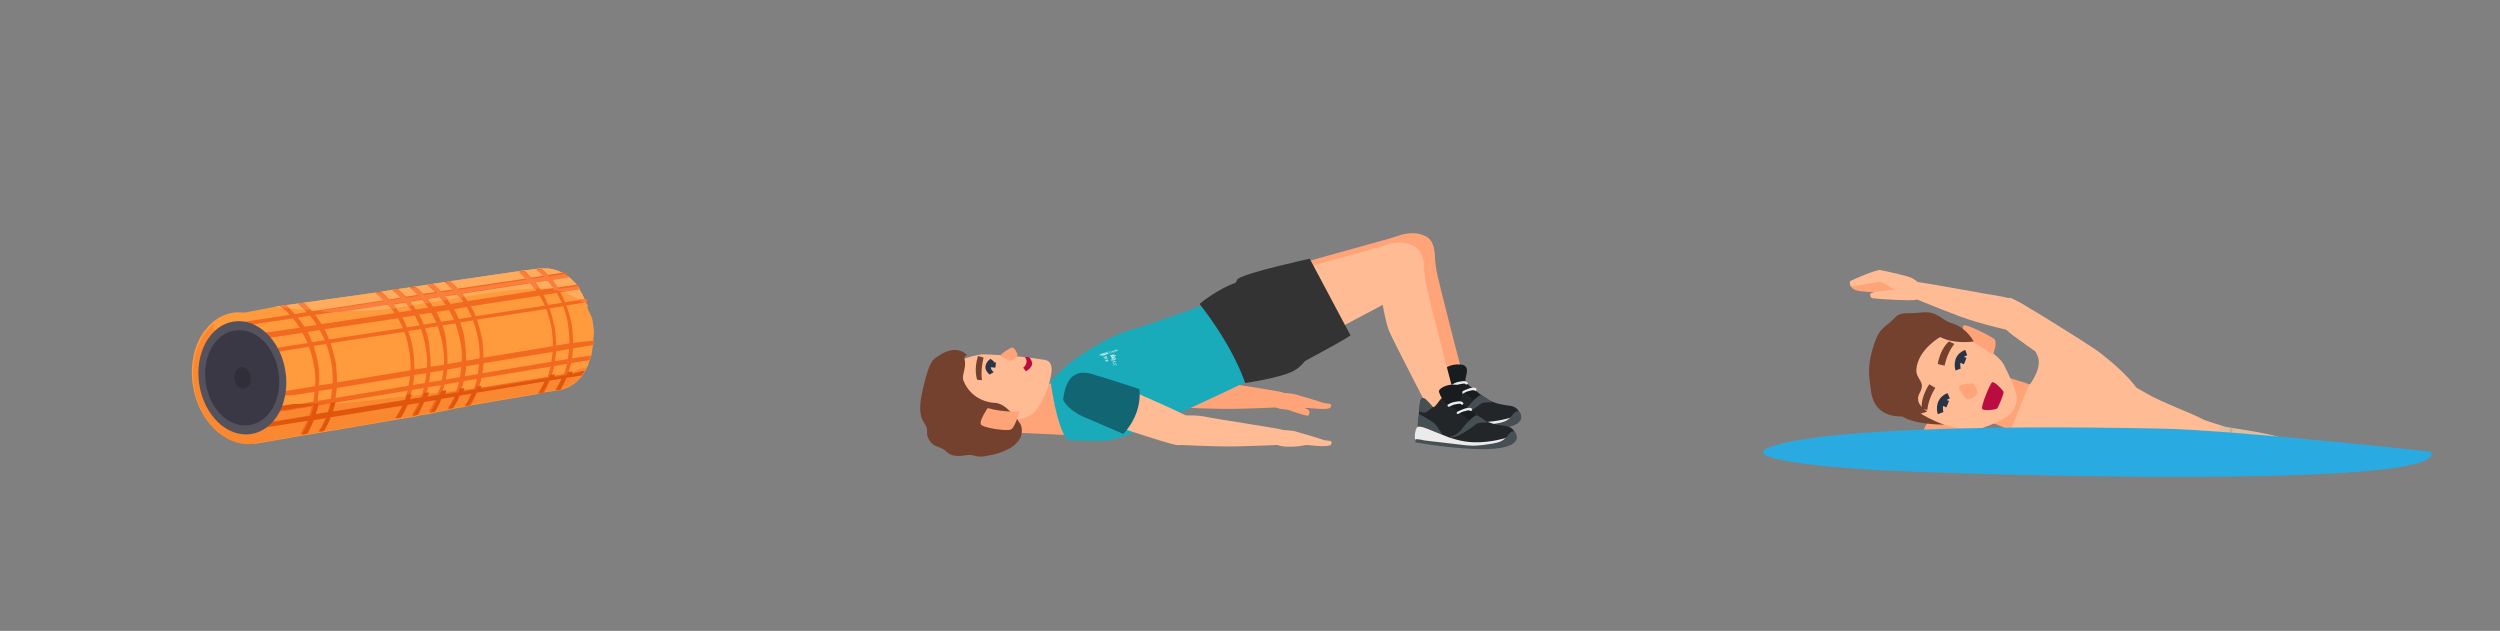 <svg xmlns="http://www.w3.org/2000/svg" xmlns:xlink="http://www.w3.org/1999/xlink" id="Vrstva_1" x="0px" y="0px" viewBox="0 0 619.4 156.3" style="enable-background:new 0 0 619.4 156.3;" xml:space="preserve"><rect x="0" y="0" width="619.4" height="156.3" fill="#808080" stroke="none"/><style type="text/css">	.st0{fill:#FF9B3D;}	.st1{fill:#FFAC5E;}	.st2{fill:#FA8831;}	.st3{fill:#F26920;}	.st4{fill:#E0560C;}	.st5{fill:#FA7F3D;}	.st6{fill:#54525C;}	.st7{fill:#3A3845;}	.st8{fill:#302E38;}	.st9{fill:#FFA378;}	.st10{fill:#222629;}	.st11{fill:#464F54;}	.st12{fill:#EBEBEB;}	.st13{fill:#191C1F;}	.st14{fill:#FFBB94;}	.st15{fill:#BA0C41;}	.st16{fill:#2A3447;}	.st17{fill:#75412F;}	.st18{fill:#1AABBA;}	.st19{fill:#333333;}	.st20{fill:#FFFFFF;}	.st21{fill:#126572;}	.st22{fill:#787DA1;}	.st23{fill:#E0BD9D;}	.st24{fill:#CFAD8A;}	.st25{fill:#29ABE2;}</style><g>	<path class="st0" d="M71.9,100.2c-1.4,5-4.8,8.7-9.3,9.4c-0.2,0-0.4,0.1-0.6,0.1c-6.6,0.6-12.9-5.6-14.2-14.2  c-0.8-4.8,0.2-9.4,2.3-12.7c0.1-0.2,0.3-0.5,0.5-0.7c0.6-0.8,1.3-1.6,2-2.2c1.4-1.2,3.1-2.1,5-2.4c6.8-1.1,13.4,5.2,14.8,14.1  c0.1,0.6,0.2,1.2,0.2,1.8c0,0,0,0,0,0C72.7,95.9,72.5,98.1,71.9,100.2z"></path>	<path class="st0" d="M146.9,79.9c0.1,0.6,0.1,1.1,0.2,1.7c0.1,1.2,0,1.3-0.1,2.4c0,0.2,0,0.4,0,0.5c0,0.1,0,0.1,0,0.2  c0,0.1,0,0.2,0,0.4c0,0.2,0,0.4-0.1,0.5c-0.1,0.7-0.2,1.3-0.3,2c0,0.2-0.1,0.4-0.1,0.5c0,0.2-0.1,0.4-0.2,0.5  c-0.1,0.2-0.1,0.4-0.2,0.6c-0.1,0.2-0.2,0.5-0.2,0.7c-0.1,0.4-0.3,0.8-0.5,1.2c0,0.1-0.1,0.2-0.1,0.2c-0.1,0.2-0.2,0.4-0.3,0.6  c-0.1,0.2-0.2,0.4-0.4,0.6c-0.1,0.2-0.3,0.4-0.4,0.6c-0.2,0.2-0.3,0.4-0.5,0.6c-1.1,1.3-2.6,2.3-4.4,2.8c-0.1,0-0.3,0.1-0.4,0.1  c-0.1,0-0.3,0.1-0.4,0.1c-0.1,0-0.2,0-0.4,0.1l-0.1,0l-0.2,0c-0.1,0-0.1,0-0.2,0l0,0l-2.6,0.4l-0.4,0.1l-0.9,0.2l-0.4,0.1  l-16.4,2.8l-0.4,0.1l-0.9,0.2l-0.4,0.1l-2.4,0.4l-0.4,0.1l-0.9,0.2l-0.4,0.1l-2.7,0.5l-0.4,0.1l-0.9,0.2l-0.4,0.1l-2.5,0.4  l-0.4,0.1l-0.9,0.2l-0.4,0.1l-2.5,0.4l-1.3,0.2l-18.1,3.1l0,0l-1.3,0.2l0,0l-2.9,0.5l0,0l-1.4,0.2l0,0l-12,2.1l-0.3-2.1l-0.3-2.2  l-1-6.5l-0.4-2.6l-0.8-5.3l-1.4-9.1l-0.3-2.2l-0.3-2.1l0.1,0L68.2,76l2.7-0.4l3-0.4l1.4-0.2L93,72.5l1.8-0.3l2.5-0.4l6.1-0.9  l2.7-0.4l5.9-0.9l16.4-2.4l4.5-0.6l0.2,0l0.1,0c0.2,0,0.3-0.1,0.4-0.1c0.1,0,0.3,0,0.4,0c0.1,0,0.3,0,0.4,0  c1.6-0.1,3.1,0.2,4.3,0.8c0.3,0.1,0.5,0.2,0.8,0.4c0.2,0.1,0.5,0.3,0.7,0.4c0.2,0.1,0.4,0.3,0.6,0.4c0.2,0.1,0.4,0.3,0.5,0.4  c0.4,0.4,0.8,0.8,1.2,1.2c0.1,0.1,0.3,0.3,0.4,0.5c0.1,0.2,0.2,0.3,0.3,0.5c0.1,0.2,0.2,0.3,0.3,0.5c0.1,0.2,0.2,0.3,0.3,0.5  c0.3,0.4,0.5,0.9,0.7,1.3c0.1,0.2,0.2,0.3,0.2,0.5c0.1,0.2,0.2,0.3,0.2,0.5c0.1,0.2,0.1,0.3,0.2,0.5c0.1,0.2,0.1,0.3,0.2,0.5  c0.1,0.2,0.1,0.4,0.2,0.6c0.1,0.4,0.3,0.8,0.4,1.2C146.6,78.4,146.7,78.7,146.9,79.9z"></path>	<path class="st1" d="M145.8,76c-0.4-0.3-0.7-0.6-1.2-1c-0.2-0.1-0.4-0.3-0.6-0.4c-0.2-0.1-0.4-0.3-0.6-0.4  c-0.2-0.1-0.5-0.3-0.7-0.4c-1-0.6-2.1-1.1-3.3-1.5c-0.2-0.1-0.5-0.2-0.7-0.2c0,0-0.1,0-0.1,0c-0.5-0.1-0.9-0.2-1.4-0.3  c-0.1,0-0.2,0-0.3-0.1c-0.6-0.1-1.2-0.2-1.8-0.2c-0.3,0-0.7,0-1,0c-0.1,0-0.3,0-0.4,0c-0.1,0-0.1,0-0.2,0l0,0c-0.3,0-0.7,0-1.1,0  l0,0c-0.1,0-0.1,0-0.2,0c-2.4,0.1-5.2,0.3-8.3,0.7c-2.8,0.4-5.7,0.8-8.8,1.3c-0.1,0-0.1,0-0.2,0c-0.3,0.1-0.6,0.1-0.9,0.2  c-0.1,0-0.1,0-0.2,0c-0.9,0.2-1.8,0.3-2.8,0.5c-0.1,0-0.1,0-0.2,0c-0.3,0-0.6,0.1-0.9,0.2c-0.1,0-0.1,0-0.2,0  c-1,0.2-2.1,0.3-3.1,0.5c-0.1,0-0.1,0-0.2,0c-0.3,0.1-0.6,0.1-0.9,0.2c-0.1,0-0.1,0-0.2,0c-1,0.2-2,0.3-2.9,0.5c-0.1,0-0.1,0-0.2,0  c-0.3,0.1-0.6,0.1-0.9,0.2l-0.2,0c-1,0.2-2,0.3-2.9,0.4l-2.1,0.3c-3.6,0.5-7.7,0.6-11.8,0.6c-0.3,0-0.6,0-0.9,0  c-1.6,0-3.2-0.1-4.7-0.2c-0.2,0-0.4,0-0.6,0c-0.4,0-0.8,0-1.1-0.1l0,0c-0.5,0-1-0.1-1.5-0.1l0,0c0,0,0,0,0,0  c-1.3-0.1-2.6-0.2-3.8-0.3c-0.6-0.1-1.2-0.1-1.7-0.2c-0.7-0.1-1.3-0.1-1.9-0.2l2.7-0.4l3-0.4l1.4-0.2L93,72.5l1.8-0.3l2.5-0.4  l6.1-0.9l2.7-0.4l5.9-0.9l16.4-2.4l4.5-0.6l0.2,0l0.1,0c0.2,0,0.3-0.1,0.4-0.1c0.1,0,0.3,0,0.4,0c0.1,0,0.3,0,0.4,0  c1.6-0.1,3.1,0.2,4.3,0.8c0.3,0.1,0.5,0.2,0.8,0.4c0.2,0.1,0.5,0.3,0.7,0.4c0.2,0.1,0.4,0.3,0.6,0.4c0.2,0.1,0.4,0.3,0.5,0.4  c0.4,0.4,0.8,0.8,1.2,1.2c0.1,0.1,0.3,0.3,0.4,0.5c0.1,0.2,0.2,0.3,0.3,0.5c0.1,0.2,0.2,0.3,0.3,0.5c0.1,0.2,0.2,0.3,0.3,0.5  c0.3,0.4,0.5,0.9,0.7,1.3c0.1,0.2,0.2,0.3,0.2,0.5c0.1,0.2,0.2,0.3,0.2,0.5c0.1,0.2,0.1,0.3,0.2,0.5c0.1,0.2,0.1,0.3,0.2,0.5  C145.7,75.6,145.8,75.8,145.8,76z"></path>	<path class="st2" d="M145.3,91c0,0.1-0.1,0.2-0.1,0.2c-0.1,0.2-0.2,0.4-0.3,0.6c-0.1,0.2-0.2,0.4-0.4,0.6c-0.1,0.2-0.3,0.4-0.4,0.6  c-0.2,0.2-0.3,0.4-0.5,0.6c-1.1,1.3-2.6,2.3-4.4,2.8c-0.1,0-0.3,0.1-0.4,0.1c-0.1,0-0.3,0.1-0.4,0.1c-0.1,0-0.2,0-0.4,0.1l-0.1,0  l-0.2,0c-0.1,0-0.1,0-0.2,0l0,0l-2.6,0.4l-0.4,0.1l-0.9,0.2l-0.4,0.1l-16.4,2.8l-0.4,0.1l-0.9,0.2l-0.4,0.1l-2.4,0.4l-0.4,0.1  l-0.9,0.2l-0.4,0.1l-2.7,0.5l-0.4,0.1l-0.9,0.2l-0.4,0.1l-2.5,0.4l-0.4,0.1l-0.9,0.2l-0.4,0.1l-2.5,0.4l-1.3,0.2l-18.1,3.1l0,0  l-1.3,0.2l0,0l-2.9,0.5l0,0l-1.4,0.2c0,0,0,0.1-0.1,0.1c0,0,0-0.1,0.1-0.1l-12,2.1c-0.2,0-0.4,0.1-0.6,0.1  c-6.6,0.6-12.9-5.6-14.2-14.2c-0.8-4.8,0.2-9.4,2.3-12.7c0.1-0.2,0.3-0.5,0.5-0.7c0.6-0.8,1.3-1.6,2-2.2c0,0.6,0.1,1.5,0.3,2.5  c0.1,0.8,0.2,1.7,0.4,2.6l0,0c0.8,4.3,2.3,9.9,5.3,12.4c0.6,0.5,1.5,1,2.4,1.3c1.9,0.7,4.4,1.1,7.2,1.3l0,0c0.6,0,1.3,0.1,1.9,0.1  c0.6,0,1.2,0,1.9,0c0.1,0,0.3,0,0.4,0l0,0c0.1,0,0.2,0,0.3,0c1.6,0,3.3,0,5-0.1c0.4,0,0.7,0,1.1,0c0.5,0,1-0.1,1.5-0.1l0.1,0  c0,0,0,0,0,0c0.3,0,0.7,0,1-0.1c0.2,0,0.4,0,0.5,0c0,0,0,0,0,0c0.4,0,0.7,0,1.1-0.1c0,0,0,0,0,0c4-0.3,7.8-0.7,11-1.1  c1.9-0.2,4.2-0.5,6.8-0.8l0.2,0c0.3,0,0.6-0.1,1-0.1l0.1,0c0.9-0.1,1.9-0.2,2.9-0.4l0.2,0c0.3,0,0.6-0.1,1-0.1l0.1,0  c1-0.1,2-0.3,3-0.4l0.2,0c0.3,0,0.6-0.1,1-0.1l0.2,0l3.2-0.4l0.2,0c0.3-0.1,0.6-0.1,1-0.1l0.2,0c0.9-0.1,1.9-0.3,2.8-0.4l0.2,0  c0.3,0,0.6-0.1,1-0.1l0.2,0c3.1-0.5,6-0.9,8.5-1.3c3.2-0.5,5.6-0.9,6.6-1.1c0.4-0.1,1-0.2,1.7-0.3c0.1,0,0.1,0,0.2,0  c0.3-0.1,0.6-0.1,1-0.2c0.1,0,0.1,0,0.2,0c0.2,0,0.4-0.1,0.5-0.1c0.8-0.1,1.6-0.3,2.4-0.4l0.2,0c0.3-0.1,0.6-0.1,1-0.2l0.2,0  C142.5,91.5,143.9,91.3,145.3,91z"></path>	<path class="st2" d="M154.6,86.8c0-0.1-0.1-0.1-0.1-0.1C154.5,86.7,154.6,86.7,154.6,86.8z"></path>	<g>		<g>			<path class="st3" d="M141,68.6l-4.3,0.7l-1.2,0.2l-3.1,0.5l-1.2,0.2l-16.9,2.6l-1.2,0.2l-2.9,0.4l-1.2,0.2l-3.3,0.5l-1.2,0.2    l-3.1,0.5l-1.2,0.2l-3,0.5L96,75.3l-11.7,1.8l-6.3,0.9l-1.2,0.2l-3.1,0.5l-1.2,0.2l-6.8,1l0,0l-3.1,0.5l0,0l-1.2,0.2l-1.4-0.4    L60,79.8l4.6-0.7l0,0l7.3-1.1l1.2-0.2l3.1-0.5l1.2-0.2l1.4-0.2l16.4-2.5l1.2-0.2l3-0.5l1.2-0.2l3.1-0.5l1.2-0.2l3.3-0.5l1.2-0.2    l2.9-0.4l1.2-0.2l16.9-2.5l1.2-0.2l3.1-0.5l1.2-0.2l3.8-0.6c0.2,0.1,0.5,0.3,0.7,0.4C140.6,68.3,140.8,68.4,141,68.6z"></path>		</g>		<g>			<path class="st3" d="M143.8,71.6l-4.3,0.7l-0.7,0.1l-1.1,0.2l-3.2,0.5l-1.1,0.2l-16.9,2.6l-1.1,0.2l-3,0.5l-1.1,0.2l-3.4,0.5    l-1.1,0.2l-3.2,0.5l-1.1,0.2l-3.1,0.5l-1.1,0.2l-18.2,2.7l-1.1,0.2l-3.2,0.5l-1.1,0.2l-6,0.9l-2.1,0.3l-2.4,0.4L62.1,84l-0.2-1    l1.2-0.2l2.7-0.4l2.2-0.3l6.2-0.9l1.1-0.2l3.2-0.5l1.1-0.2l18.1-2.7l1.1-0.2l3.1-0.5l1.1-0.2l3.2-0.5l1.1-0.2l3.4-0.5l1.1-0.2    l3-0.5l1.1-0.2l16.9-2.6l1.1-0.2l2.9-0.4l0.3,0l1.1-0.2l4.9-0.7c0.1,0.2,0.2,0.3,0.3,0.5C143.6,71.3,143.7,71.5,143.8,71.6z"></path>		</g>		<g>			<path class="st3" d="M145.4,74.9l-0.8,0.1l-4.3,0.7l-1,0.2l-3.2,0.5l-1,0.2l-17,2.6l-1,0.2l-3.1,0.5l-1,0.2l-3.4,0.5l-1,0.2    l-3.2,0.5l-1,0.2l-3.2,0.5l-1,0.2l-18.3,2.8l-1,0.2l-3.2,0.5l-1,0.2l-5.7,0.9l-1.8,0.3l-1.9,0.3l-4.5,0.7l-0.2-1l4-0.6h0l2-0.3    l1.8-0.3l5.7-0.9l1.1-0.2l3.2-0.5l1.1-0.2l18.2-2.8l1.1-0.2l3.2-0.5l1.1-0.2l3.2-0.5l1.1-0.2l3.4-0.5l1.1-0.2l3.1-0.5l1.1-0.2    l17-2.6l1-0.2l3.2-0.5l1.1-0.2l3.5-0.5l1.6-0.2c0.1,0.2,0.2,0.3,0.2,0.5C145.3,74.6,145.4,74.7,145.4,74.9z"></path>		</g>		<g>			<path class="st3" d="M147,84.4c0,0.1,0,0.1,0,0.2c0,0.1,0,0.2,0,0.4c0,0.2,0,0.4-0.1,0.5l-4.9,0.8l-1,0.2l-3.2,0.5l-1,0.2    L119.7,90l-1,0.2l-3.1,0.5l-1,0.2l-3.4,0.6l-1,0.2l-3.2,0.5l-1,0.2l-3.2,0.5l-1,0.2l-18.2,3l-1,0.2l-3.2,0.5l-1,0.2l-5.7,0.9    L70.6,98l-1.9,0.3L64.4,99l-0.2-1l4.7-0.8l1.8-0.3l1.7-0.3l5.6-0.9l1-0.2l3.2-0.5l1-0.2l18.2-3l1-0.2l3.2-0.5l1-0.2l3.2-0.5    l1-0.2l3.4-0.6l1-0.2l3.1-0.5l1-0.2l16.9-2.8l1-0.2l3.2-0.5l1-0.2L147,84.4z"></path>		</g>		<g>			<path class="st3" d="M146.4,88.1c0,0.2-0.1,0.4-0.2,0.5c-0.1,0.2-0.1,0.4-0.2,0.6l-4.6,0.8l-1.1,0.2l-3.2,0.5l-1.1,0.2l-16.9,2.8    l-1.1,0.2l-3,0.5l-1.1,0.2l-3.4,0.6l-1.1,0.2l-3.2,0.5l-1.1,0.2l-3.1,0.5l-1.1,0.2l-18.1,3l-1.1,0.2l-1.6,0.3c0,0,0,0,0,0l-0.1,0    l-1.5,0.2l-1.1,0.2l-6.1,1l-2.1,0.3l-2.5,0.4l-1.9,0.3l-0.2-1l0,0l2.9-0.5l2.2-0.4l2-0.3l0.4-0.1l0,0l5.5-0.9l1.1-0.2l3.2-0.5    l1.1-0.2l18.1-3l1.1-0.2l3.1-0.5l1.1-0.2l3.2-0.5l1.1-0.2l3.4-0.6l1.1-0.2l3-0.5l1.1-0.2l16.9-2.8l1.1-0.2l3.2-0.5l1.1-0.2    L146.4,88.1z"></path>		</g>		<g>			<path class="st3" d="M144.9,91.8c-0.1,0.2-0.2,0.4-0.4,0.6c-0.1,0.2-0.3,0.4-0.4,0.6l-3.8,0.6l-1.2,0.2l-3.1,0.5l-1.2,0.2    L118,97.3l-1.2,0.2l-2.9,0.5l-1.2,0.2l-3.3,0.5l-1.2,0.2l-3.1,0.5l-1.2,0.2l-3,0.5l-1.2,0.2l-17.9,2.9l-1.2,0.2l-3.1,0.5    l-1.2,0.2l-6.9,1.1l-3.3,0.5c0,0,0,0,0,0l0,0l-0.6,0.1l-0.2-1l0,0l2.2-0.4l2.7-0.4l0,0l6.6-1.1l1.1-0.2l3.1-0.5l0,0l1.1-0.2l0,0    l18-2.9l0.2,0l1-0.2l0.2,0l2.9-0.5l0.2,0l0.9-0.2l0.2,0l2.9-0.5l0.2,0l1-0.2l0.2,0l3.1-0.5l0.2,0l1-0.2l0.2,0l2.8-0.5l0.2,0    l1-0.2l0.2,0l16.7-2.7l0.2,0l1-0.2l0.2,0l2.9-0.5l0.2,0l1-0.2l0.2,0L144.9,91.8z"></path>		</g>		<g>			<path class="st3" d="M78.9,90.6c-0.3-1.9-0.8-3.7-1.4-5.4c-0.1-0.3-0.3-0.7-0.4-1c-0.3-0.8-0.7-1.6-1.1-2.3    c-0.2-0.3-0.4-0.6-0.6-1c-0.5-0.8-1-1.5-1.6-2.2c-0.2-0.3-0.5-0.6-0.8-0.9c-0.4-0.5-0.8-0.9-1.3-1.4c-0.1-0.1-0.2-0.2-0.4-0.4    c-0.1-0.1-0.3-0.3-0.5-0.4l-1.4,0.2c0.2,0.1,0.3,0.3,0.5,0.4c0.6,0.5,1.2,1.1,1.8,1.7c0.3,0.3,0.5,0.6,0.8,0.9    c0.6,0.7,1.1,1.4,1.6,2.2c0.2,0.3,0.4,0.6,0.6,1c0.4,0.7,0.8,1.5,1.2,2.3c0.1,0.3,0.3,0.6,0.4,1c0.7,1.7,1.2,3.5,1.5,5.4    c0.3,1.7,0.4,3.3,0.3,4.9c0,0.4,0,0.7-0.1,1.1c-0.1,0.9-0.2,1.7-0.3,2.5c0,0.3-0.1,0.5-0.2,0.8c0,0.1,0,0.2-0.1,0.3    c-0.1,0.4-0.2,0.7-0.3,1c0,0,0,0,0,0c-0.1,0.3-0.2,0.6-0.3,1c-0.1,0.2-0.1,0.4-0.2,0.6c0,0,0,0.1,0,0.1h0c-0.1,0.4-0.3,0.7-0.4,1    c-0.3,0.7-0.6,1.3-0.9,1.9c0,0,0,0,0,0c-0.2,0.3-0.3,0.6-0.5,0.9l0,0c-0.1,0.2-0.3,0.4-0.4,0.7l1.4-0.2h0    c0.1-0.2,0.3-0.4,0.4-0.7c0.1-0.3,0.3-0.5,0.4-0.8c0,0,0-0.1,0-0.1c0.1-0.3,0.3-0.6,0.4-0.8c0.1-0.3,0.3-0.6,0.4-0.9c0,0,0,0,0,0    c0,0,0-0.1,0-0.1c0.1-0.3,0.3-0.7,0.4-1c0,0,0-0.1,0-0.1c0.1-0.2,0.1-0.4,0.2-0.5c0.1-0.2,0.1-0.4,0.2-0.6    c0.1-0.4,0.2-0.9,0.3-1.3c0,0,0-0.1,0-0.1c0-0.1,0-0.1,0-0.2c0.1-0.3,0.1-0.6,0.2-0.9c0.1-0.8,0.2-1.7,0.3-2.5c0-0.3,0-0.7,0-1.1    C79.2,93.9,79.1,92.3,78.9,90.6z"></path>		</g>		<g>			<path class="st3" d="M81.7,84.5c-0.1-0.3-0.3-0.7-0.4-1c-0.3-0.8-0.7-1.6-1.1-2.3c-0.2-0.3-0.4-0.6-0.6-1c-0.5-0.8-1-1.5-1.5-2.2    c-0.2-0.3-0.5-0.6-0.8-0.9c-0.1-0.1-0.2-0.2-0.3-0.3l0,0c-0.2-0.2-0.3-0.4-0.5-0.5c-0.1-0.1-0.2-0.2-0.2-0.2    c-0.2-0.2-0.4-0.4-0.6-0.6c-0.1-0.1-0.3-0.2-0.4-0.4c0,0-0.1-0.1-0.1-0.1l-1.4,0.2c0.2,0.2,0.4,0.3,0.6,0.5    c0.1,0.1,0.2,0.2,0.3,0.3c0.1,0.1,0.2,0.2,0.3,0.3c0.1,0.1,0.2,0.2,0.2,0.2c0.1,0.1,0.2,0.1,0.2,0.2l0,0c0.2,0.2,0.4,0.4,0.6,0.6    c0.3,0.3,0.5,0.6,0.8,0.9c0.6,0.7,1.1,1.4,1.6,2.2c0.2,0.3,0.4,0.6,0.6,1c0.4,0.7,0.8,1.5,1.2,2.3c0.1,0.3,0.3,0.7,0.4,1    c0.7,1.7,1.2,3.5,1.5,5.4c0.3,1.7,0.4,3.3,0.3,4.9c0,0.4,0,0.7-0.1,1.1c-0.1,0.9-0.2,1.7-0.3,2.5c-0.1,0.4-0.1,0.7-0.2,1.1    c0,0.1,0,0.1,0,0.2c-0.2,0.7-0.3,1.3-0.5,1.9c-0.1,0.2-0.1,0.3-0.2,0.5l0,0c0,0,0,0.1,0,0.1l0,0c-0.1,0.3-0.2,0.7-0.4,1    c0,0,0,0.1,0,0.1c0,0,0,0,0,0c-0.3,0.6-0.5,1.2-0.9,1.8c0,0,0,0.1,0,0.1c-0.1,0.3-0.3,0.5-0.5,0.8c0,0,0,0,0,0    c-0.1,0.1-0.1,0.2-0.2,0.3c-0.1,0.1-0.1,0.2-0.2,0.3l1.3-0.2l0,0c0.6-1,1.1-2.1,1.6-3.3c0,0,0-0.1,0-0.1c0.1-0.3,0.2-0.7,0.4-1    c0,0,0-0.1,0-0.1c0.1-0.2,0.1-0.3,0.2-0.5c0.1-0.2,0.1-0.4,0.2-0.7c0.1-0.2,0.1-0.5,0.2-0.7c0-0.2,0.1-0.3,0.1-0.5    c0-0.1,0-0.2,0.1-0.3c0.1-0.4,0.1-0.7,0.2-1.1c0.1-0.8,0.2-1.7,0.3-2.5c0-0.3,0-0.7,0-1.1c0-1.6-0.1-3.2-0.3-4.9    C82.8,88.1,82.3,86.2,81.7,84.5z"></path>		</g>		<g>			<path class="st3" d="M136.1,76.3c-0.1-0.3-0.3-0.7-0.4-1c-0.3-0.8-0.7-1.6-1.1-2.3c-0.2-0.3-0.4-0.6-0.6-1    c-0.1-0.2-0.3-0.5-0.4-0.7l0,0c-0.4-0.5-0.7-1-1.1-1.5c-0.3-0.3-0.5-0.6-0.8-0.9c-0.6-0.6-1.1-1.2-1.8-1.8l-1.3,0.2    c0.5,0.4,1,0.9,1.5,1.4c0.1,0.1,0.3,0.3,0.4,0.4c0.2,0.2,0.3,0.3,0.5,0.5c0.1,0.1,0.2,0.3,0.4,0.4c0.4,0.4,0.7,0.9,1.1,1.4    c0.2,0.3,0.4,0.6,0.6,0.8c0.2,0.3,0.4,0.6,0.6,1c0.4,0.7,0.8,1.5,1.2,2.3c0.1,0.3,0.3,0.6,0.4,1c0.6,1.6,1.1,3.3,1.4,5.1    c0.2,1.6,0.3,3.1,0.3,4.6c0,0.4,0,0.7-0.1,1.1c-0.1,0.9-0.2,1.7-0.3,2.5c-0.1,0.4-0.1,0.7-0.2,1.1c-0.2,0.6-0.3,1.3-0.5,1.9    c-0.1,0.2-0.2,0.5-0.3,0.7c-0.1,0.2-0.1,0.3-0.2,0.5c-0.1,0.2-0.2,0.4-0.3,0.6c-0.1,0.2-0.1,0.3-0.2,0.5    c-0.4,0.9-0.9,1.7-1.4,2.5l0.4-0.1l0.9-0.2c0.5-0.9,1-1.9,1.4-2.9c0.2-0.4,0.3-0.7,0.4-1.1c0.1-0.2,0.2-0.5,0.2-0.7    c0.2-0.6,0.4-1.2,0.5-1.9c0.1-0.4,0.1-0.7,0.2-1.1c0.1-0.8,0.2-1.7,0.3-2.5c0-0.3,0-0.7,0-1.1c0-1.5-0.1-3-0.3-4.6    C137.1,79.6,136.7,77.9,136.1,76.3z"></path>		</g>		<g>			<path class="st3" d="M140.3,75.7c-0.1-0.3-0.3-0.7-0.4-1c-0.3-0.8-0.7-1.6-1.1-2.3c-0.1-0.1-0.1-0.3-0.2-0.4    c-0.1-0.2-0.2-0.4-0.3-0.6c-0.5-0.8-1-1.5-1.6-2.2c-0.3-0.3-0.5-0.6-0.8-0.9c-0.5-0.6-1.1-1.2-1.7-1.7c-0.1,0-0.3,0-0.4,0    c-0.1,0-0.2,0-0.4,0.1l-0.1,0l-0.2,0l-0.2,0c0.5,0.4,1,0.9,1.4,1.3c0.1,0.1,0.3,0.3,0.4,0.4c0.2,0.2,0.3,0.3,0.5,0.5    c0.1,0.1,0.2,0.3,0.4,0.4c0.5,0.6,0.9,1.2,1.4,1.8c0.1,0.1,0.2,0.3,0.3,0.4c0,0,0,0.1,0.1,0.1c0.2,0.3,0.4,0.6,0.5,0.9    c0.4,0.7,0.8,1.5,1.2,2.3c0.1,0.3,0.3,0.6,0.4,1c0.6,1.6,1.1,3.2,1.3,5.1c0.2,1.6,0.3,3.1,0.3,4.5c0,0.4,0,0.7-0.1,1.1    c-0.1,0.9-0.2,1.7-0.3,2.5c-0.1,0.4-0.1,0.7-0.2,1.1c-0.2,0.6-0.3,1.3-0.5,1.9c-0.1,0.2-0.2,0.5-0.3,0.7    c-0.1,0.2-0.1,0.3-0.2,0.5c-0.1,0.2-0.2,0.4-0.3,0.6c-0.1,0.2-0.2,0.4-0.2,0.5c-0.4,0.8-0.8,1.6-1.3,2.4l0,0c0.1,0,0.1,0,0.2,0    l0.2,0l0.1,0c0.2,0,0.3,0,0.4-0.1c0.1,0,0.3-0.1,0.4-0.1c0.5-0.9,1-1.9,1.4-2.9c0.2-0.4,0.3-0.7,0.4-1.1c0.1-0.2,0.2-0.5,0.2-0.7    c0.2-0.6,0.4-1.2,0.5-1.9c0.1-0.4,0.1-0.7,0.2-1.1c0.1-0.8,0.2-1.7,0.3-2.5c0-0.3,0-0.7,0-1.1c0-1.5-0.1-3-0.3-4.5    C141.4,78.9,140.9,77.2,140.3,75.7z"></path>		</g>		<g>			<path class="st3" d="M113.9,79.7c-0.1-0.3-0.3-0.7-0.4-1c-0.3-0.8-0.7-1.6-1.2-2.3c-0.2-0.3-0.4-0.6-0.6-1    c-0.3-0.4-0.6-0.8-0.9-1.2c-0.2-0.3-0.5-0.7-0.8-1c-0.3-0.3-0.5-0.6-0.8-0.9c-0.6-0.7-1.3-1.3-1.9-1.9l-1.4,0.2    c0.6,0.5,1.2,1.1,1.8,1.6c0.1,0.1,0.2,0.2,0.3,0.3c0.2,0.2,0.4,0.4,0.6,0.6c0.1,0.1,0.2,0.2,0.2,0.3c0.3,0.3,0.6,0.6,0.8,1    c0.3,0.4,0.6,0.8,0.9,1.2c0.2,0.3,0.4,0.6,0.6,0.9c0.4,0.7,0.8,1.5,1.2,2.3c0.1,0.3,0.3,0.6,0.4,1c0.6,1.6,1.1,3.3,1.4,5.2    c0.3,1.6,0.4,3.2,0.3,4.7c0,0.4,0,0.7-0.1,1.1c-0.1,0.9-0.2,1.7-0.3,2.5c-0.1,0.4-0.2,0.7-0.2,1.1c-0.1,0.6-0.3,1.2-0.5,1.7    c-0.1,0.3-0.2,0.6-0.3,0.9c0,0.1-0.1,0.2-0.1,0.3c-0.1,0.3-0.2,0.5-0.3,0.8c0,0.1-0.1,0.2-0.1,0.3c-0.5,1-1,1.9-1.6,2.8l0.4-0.1    l0.9-0.2c0.6-1,1.1-2,1.6-3.1c0.2-0.4,0.3-0.7,0.4-1.1c0.1-0.3,0.2-0.6,0.3-0.8c0.2-0.6,0.3-1.2,0.5-1.8c0.1-0.4,0.2-0.7,0.2-1.1    c0.2-0.8,0.3-1.7,0.3-2.5c0-0.3,0-0.7,0-1.1c0-1.5-0.1-3.1-0.3-4.7C115,83,114.6,81.3,113.9,79.7z"></path>		</g>		<g>			<path class="st3" d="M118.1,79c-0.1-0.3-0.3-0.7-0.4-1c-0.3-0.8-0.7-1.6-1.2-2.3c-0.2-0.3-0.4-0.6-0.6-1    c-0.3-0.4-0.6-0.9-0.9-1.3c-0.2-0.3-0.5-0.6-0.7-0.9c-0.3-0.3-0.5-0.6-0.8-0.9c-0.6-0.7-1.2-1.3-1.9-1.9l-1.4,0.2    c0.6,0.5,1.2,1,1.8,1.6c0.1,0.1,0.2,0.2,0.3,0.3c0.2,0.2,0.4,0.4,0.6,0.6c0.1,0.1,0.2,0.2,0.3,0.3c0.3,0.3,0.5,0.6,0.8,0.9    c0.3,0.4,0.6,0.8,0.9,1.3c0.2,0.3,0.4,0.6,0.6,0.9c0.4,0.7,0.8,1.5,1.2,2.3c0.1,0.3,0.3,0.6,0.4,1c0.6,1.6,1.1,3.3,1.4,5.2    c0.3,1.6,0.4,3.2,0.3,4.7c0,0.4,0,0.7-0.1,1.1c-0.1,0.9-0.2,1.7-0.3,2.5c-0.1,0.4-0.1,0.7-0.2,1.1c-0.1,0.6-0.3,1.2-0.5,1.8    c-0.1,0.3-0.2,0.5-0.3,0.8c0,0.1-0.1,0.2-0.1,0.4c-0.1,0.3-0.2,0.5-0.3,0.8c-0.1,0.1-0.1,0.2-0.2,0.4c-0.5,1-1,1.9-1.5,2.8    l0.4-0.1l0.9-0.2c0.6-1,1.1-2,1.6-3.1c0.2-0.4,0.3-0.7,0.4-1.1c0.1-0.2,0.2-0.5,0.2-0.7c0.2-0.6,0.4-1.2,0.5-1.9    c0.1-0.4,0.2-0.7,0.2-1.1c0.1-0.8,0.3-1.7,0.3-2.5c0-0.3,0-0.7,0-1.1c0-1.5-0.1-3.1-0.3-4.7C119.1,82.4,118.7,80.6,118.1,79z"></path>		</g>		<g>			<path class="st3" d="M105.2,81c-0.1-0.3-0.3-0.7-0.4-1c-0.3-0.8-0.7-1.6-1.2-2.3c-0.2-0.3-0.4-0.6-0.6-1    c-0.2-0.4-0.5-0.8-0.8-1.1c-0.3-0.4-0.6-0.7-0.8-1.1c-0.3-0.3-0.5-0.6-0.8-0.9c-0.6-0.7-1.3-1.3-2-2l-1.4,0.2    c0.7,0.5,1.3,1.1,2,1.7c0.1,0.1,0.1,0.1,0.2,0.2c0.2,0.2,0.4,0.5,0.6,0.7c0.1,0.1,0.1,0.1,0.2,0.2c0.3,0.4,0.6,0.7,0.9,1.1    c0.3,0.4,0.5,0.7,0.8,1.1c0.2,0.3,0.4,0.6,0.6,0.9c0.4,0.7,0.8,1.5,1.2,2.3c0.1,0.3,0.3,0.6,0.4,1c0.6,1.6,1.1,3.4,1.4,5.3    c0.3,1.6,0.4,3.2,0.3,4.8c0,0.4,0,0.7-0.1,1.1c-0.1,0.9-0.2,1.7-0.4,2.5c-0.1,0.4-0.2,0.7-0.2,1.1c-0.1,0.5-0.3,1-0.4,1.5    c-0.1,0.4-0.3,0.7-0.4,1.1c0,0.1-0.1,0.2-0.1,0.3c-0.1,0.3-0.2,0.6-0.4,0.8c0,0.1-0.1,0.2-0.1,0.3c-0.5,1-1,2-1.7,3l0.4-0.1    l0.9-0.2c0.6-1,1.2-2.1,1.6-3.2c0.2-0.4,0.3-0.7,0.4-1.1c0.1-0.4,0.2-0.7,0.4-1.1c0.2-0.5,0.3-1,0.4-1.5c0.1-0.4,0.2-0.7,0.2-1.1    c0.2-0.8,0.3-1.7,0.3-2.5c0-0.3,0-0.7,0.1-1.1c0-1.5-0.1-3.1-0.3-4.8C106.3,84.4,105.8,82.6,105.2,81z"></path>		</g>		<g>			<path class="st3" d="M101,81.6c-0.1-0.3-0.3-0.7-0.4-1c-0.3-0.8-0.7-1.6-1.2-2.3c-0.2-0.3-0.4-0.6-0.6-1    c-0.2-0.4-0.5-0.8-0.8-1.1c-0.3-0.4-0.6-0.7-0.8-1.1c-0.3-0.3-0.5-0.6-0.8-0.9c-0.6-0.7-1.3-1.4-2-2L93,72.5    c0.7,0.5,1.4,1.2,2,1.8c0.1,0.1,0.1,0.1,0.2,0.2c0.2,0.2,0.5,0.5,0.7,0.7c0.1,0.1,0.1,0.1,0.2,0.2c0.3,0.4,0.6,0.7,0.9,1.1    c0.3,0.4,0.6,0.7,0.8,1.1c0.2,0.3,0.4,0.6,0.6,0.9c0.4,0.7,0.8,1.5,1.2,2.3c0.1,0.3,0.3,0.6,0.4,1c0.7,1.6,1.1,3.4,1.4,5.3    c0.3,1.7,0.4,3.3,0.3,4.8c0,0.4,0,0.7-0.1,1.1c-0.1,0.9-0.2,1.7-0.4,2.5c-0.1,0.4-0.2,0.7-0.2,1.1c-0.1,0.5-0.2,0.9-0.4,1.4    c-0.1,0.4-0.3,0.8-0.4,1.3c0,0.1-0.1,0.2-0.1,0.2c-0.1,0.3-0.2,0.6-0.4,0.9c0,0.1-0.1,0.2-0.1,0.2c-0.5,1-1.1,2.1-1.7,3l0.4-0.1    l0.9-0.1c0.6-1,1.2-2.1,1.7-3.2c0.2-0.4,0.3-0.7,0.4-1.1c0.1-0.4,0.3-0.8,0.4-1.2c0.1-0.5,0.3-0.9,0.4-1.4    c0.1-0.4,0.2-0.7,0.2-1.1c0.2-0.8,0.3-1.7,0.3-2.5c0-0.3,0-0.7,0.1-1.1c0-1.5-0.1-3.1-0.3-4.8C102.1,85,101.6,83.3,101,81.6z"></path>		</g>		<g>			<path class="st3" d="M109.5,80.3c-0.1-0.3-0.3-0.7-0.4-1c-0.3-0.8-0.7-1.6-1.2-2.3c-0.2-0.3-0.4-0.6-0.6-1    c-0.3-0.4-0.5-0.8-0.8-1.2c-0.3-0.4-0.5-0.7-0.8-1c-0.3-0.3-0.5-0.6-0.8-0.9c-0.6-0.7-1.3-1.3-2-1.9l-1.4,0.2    c0.7,0.5,1.3,1.1,1.9,1.7c0.1,0.1,0.2,0.2,0.2,0.2c0.2,0.2,0.4,0.4,0.6,0.7c0.1,0.1,0.1,0.2,0.2,0.2c0.3,0.3,0.6,0.7,0.9,1.1    c0.3,0.4,0.6,0.8,0.8,1.2c0.2,0.3,0.4,0.6,0.6,0.9c0.4,0.7,0.8,1.5,1.2,2.3c0.1,0.3,0.3,0.6,0.4,1c0.6,1.6,1.1,3.4,1.4,5.2    c0.3,1.6,0.4,3.2,0.3,4.7c0,0.4,0,0.7-0.1,1.1c-0.1,0.9-0.2,1.7-0.4,2.5c-0.1,0.4-0.2,0.7-0.2,1.1c-0.1,0.6-0.3,1.1-0.5,1.6    c-0.1,0.3-0.2,0.7-0.4,1c0,0.1-0.1,0.2-0.1,0.3c-0.1,0.3-0.2,0.5-0.4,0.8c0,0.1-0.1,0.2-0.1,0.3c-0.5,1-1,2-1.6,2.9l0.4-0.1    l0.9-0.2c0.6-1,1.1-2.1,1.6-3.2c0.2-0.4,0.3-0.7,0.4-1.1c0.1-0.3,0.2-0.6,0.3-1c0.2-0.5,0.3-1.1,0.5-1.7c0.1-0.4,0.2-0.7,0.2-1.1    c0.2-0.8,0.3-1.7,0.3-2.5c0-0.3,0-0.7,0.1-1.1c0-1.5-0.1-3.1-0.3-4.7C110.6,83.7,110.1,82,109.5,80.3z"></path>		</g>		<path class="st4" d="M144.9,91.8c-0.1,0.2-0.2,0.4-0.4,0.6c-0.1,0.2-0.3,0.4-0.4,0.6l-3.8,0.6c-0.4,1-0.9,2-1.4,2.9   c-0.1,0-0.3,0.1-0.4,0.1c-0.1,0-0.2,0-0.4,0.1l-0.1,0l-0.2,0c-0.1,0-0.1,0-0.2,0l0,0c0.5-0.8,0.9-1.6,1.3-2.4   c0.1-0.2,0.2-0.4,0.2-0.5l-3.1,0.5c-0.4,1-0.9,2-1.4,2.9l-0.9,0.2l-0.4,0.1c0.5-0.8,1-1.6,1.4-2.5c0.1-0.2,0.2-0.3,0.2-0.5   L118,97.3c-0.4,1.1-1,2.1-1.6,3.1l-0.9,0.2l-0.4,0.1c0.6-0.9,1.1-1.8,1.5-2.8c0.1-0.1,0.1-0.2,0.2-0.4l-2.9,0.5   c-0.4,1.1-1,2.1-1.6,3.1l-0.9,0.2l-0.4,0.1c0.6-0.9,1.1-1.8,1.6-2.8c0.1-0.1,0.1-0.2,0.1-0.3l-3.3,0.5c-0.5,1.1-1,2.2-1.6,3.2   l-0.9,0.2l-0.4,0.1c0.6-0.9,1.2-1.9,1.6-2.9c0-0.1,0.1-0.2,0.1-0.3l-3.1,0.5c-0.5,1.1-1,2.2-1.6,3.2l-0.9,0.2l-0.4,0.1   c0.6-0.9,1.2-1.9,1.7-3c0-0.1,0.1-0.2,0.1-0.3l-3,0.5c-0.5,1.1-1,2.2-1.7,3.2l-0.9,0.1l-0.4,0.1c0.6-1,1.2-2,1.7-3   c0-0.1,0.1-0.2,0.1-0.2l-17.9,2.9c0,0,0,0.1,0,0.1c-0.4,1.1-1,2.2-1.6,3.3l0,0l-1.3,0.2c0.1-0.1,0.1-0.2,0.2-0.3   c0.1-0.1,0.1-0.2,0.2-0.3c0,0,0,0,0,0c0.2-0.3,0.3-0.5,0.5-0.8c0,0,0-0.1,0-0.1c0.3-0.6,0.6-1.2,0.9-1.8c0,0,0,0,0,0   c0,0,0-0.1,0-0.1l-3.1,0.5c0,0,0,0.1,0,0.1c0,0,0,0,0,0c-0.1,0.3-0.2,0.6-0.4,0.9c-0.1,0.3-0.3,0.6-0.4,0.8c0,0,0,0.1,0,0.1   c-0.1,0.3-0.3,0.5-0.4,0.8c-0.1,0.2-0.2,0.4-0.4,0.7l0,0l-1.4,0.2c0.1-0.2,0.3-0.4,0.4-0.7l0,0c0.2-0.3,0.3-0.6,0.5-0.9   c0,0,0,0,0,0c0.3-0.6,0.6-1.3,0.9-1.9l-6.9,1.1l-3.3,0.5c0,0,0,0,0,0l0,0l-0.6,0.1l-0.2-1l0,0l2.2-0.4l2.7-0.4l0,0l6.6-1.1   c0.1-0.2,0.1-0.4,0.2-0.6c0.1-0.3,0.2-0.6,0.3-1c0,0,0,0,0,0c0.1-0.3,0.2-0.7,0.3-1l-6.1,1l-2.1,0.3l-2.5,0.4l-1.9,0.3l-0.2-1l0,0   l2.9-0.5l2.2-0.4l2-0.3l0.4-0.1l0,0c0.1,0,0.2,0,0.3,0c1.6,0,3.3,0,5-0.1c0.4,0,0.7,0,1.1,0c0.5,0,1-0.1,1.5-0.1l-1.5,0.2   c0,0,0,0.1,0,0.1c-0.1,0.4-0.2,0.9-0.3,1.3c-0.1,0.2-0.1,0.4-0.2,0.6c-0.1,0.2-0.1,0.4-0.2,0.5l3.1-0.5l0,0   c0.1-0.2,0.1-0.3,0.2-0.5c0.2-0.6,0.4-1.3,0.5-1.9c0.4,0,0.7,0,1.1-0.1c0,0,0,0,0,0c0,0.2-0.1,0.3-0.1,0.5c0,0.2-0.1,0.5-0.2,0.7   c-0.1,0.2-0.1,0.4-0.2,0.7c0,0.2-0.1,0.3-0.2,0.5l18-2.9c0.2-0.4,0.3-0.8,0.4-1.3l0.2,0c0.3,0,0.6-0.1,1-0.1   c-0.1,0.4-0.3,0.8-0.4,1.2l0.2,0l2.9-0.5c0.1-0.4,0.3-0.7,0.4-1.1l0.2,0c0.3,0,0.6-0.1,1-0.1c-0.1,0.4-0.2,0.7-0.4,1.1l0.2,0   l2.9-0.5c0.1-0.3,0.2-0.7,0.4-1l0.2,0c0.3,0,0.6-0.1,1-0.1c-0.1,0.3-0.2,0.6-0.3,1l0.2,0l3.1-0.5c0.1-0.3,0.2-0.6,0.3-0.9l0.2,0   c0.3-0.1,0.6-0.1,1-0.1c-0.1,0.3-0.2,0.6-0.3,0.8l0.2,0l2.8-0.5c0.1-0.3,0.2-0.5,0.3-0.8l0.2,0c0.3,0,0.6-0.1,1-0.1   c-0.1,0.3-0.2,0.5-0.2,0.7l0.2,0l16.7-2.7c0.1-0.2,0.2-0.5,0.3-0.7c0.1,0,0.1,0,0.2,0c0.3-0.1,0.6-0.1,1-0.2   c-0.1,0.2-0.2,0.5-0.2,0.7l0.2,0l2.9-0.5c0.1-0.2,0.2-0.5,0.3-0.7l0.2,0c0.3-0.1,0.6-0.1,1-0.2c-0.1,0.2-0.2,0.5-0.2,0.7l0.2,0   L144.9,91.8z"></path>	</g>	<path class="st5" d="M71.7,76.4c-0.6-0.1-1.2-0.1-1.7-0.2c-0.2-0.1-0.3-0.3-0.5-0.4l1.4-0.2c0.2,0.1,0.3,0.3,0.5,0.4  C71.5,76.2,71.6,76.3,71.7,76.4z"></path>	<path class="st5" d="M75.5,76.7L75.5,76.7c-0.1-0.1-0.2-0.2-0.2-0.2c-0.1-0.1-0.1-0.1-0.2-0.2c-0.1-0.1-0.2-0.2-0.3-0.3  c-0.1-0.1-0.2-0.2-0.3-0.3c-0.2-0.2-0.4-0.3-0.6-0.5l1.4-0.2c0,0,0.1,0.1,0.1,0.1c0.1,0.1,0.3,0.2,0.4,0.4c0.2,0.2,0.4,0.4,0.6,0.6  c0.1,0.1,0.2,0.2,0.2,0.2c0.2,0.2,0.3,0.4,0.5,0.5C76.5,76.8,76,76.7,75.5,76.7z"></path>	<path class="st5" d="M143.8,71.6l-4.3,0.7c-0.2-0.1-0.5-0.2-0.7-0.2c0,0-0.1,0-0.1,0c-0.5-0.1-0.9-0.2-1.4-0.3  c-0.1,0-0.2,0-0.3-0.1l0.3,0c-0.1-0.1-0.2-0.3-0.3-0.4c-0.4-0.6-0.9-1.2-1.4-1.8l-3.1,0.5c0.4,0.5,0.8,1,1.1,1.5  c-0.3,0-0.7,0-1.1,0l0,0c-0.1,0-0.1,0-0.2,0c-0.3-0.5-0.7-0.9-1.1-1.4l-16.9,2.6c0.2,0.3,0.5,0.6,0.7,0.9c-0.3,0.1-0.6,0.1-0.9,0.2  c-0.1,0-0.1,0-0.2,0c-0.2-0.3-0.5-0.6-0.8-0.9l-2.9,0.4c0.3,0.3,0.5,0.6,0.8,1c-0.3,0-0.6,0.1-0.9,0.2c-0.1,0-0.1,0-0.2,0  c-0.3-0.3-0.5-0.7-0.8-1l-3.3,0.5c0.3,0.3,0.6,0.7,0.8,1c-0.3,0.1-0.6,0.1-0.9,0.2c-0.1,0-0.1,0-0.2,0c-0.3-0.4-0.6-0.7-0.9-1.1  l-3.1,0.5c0.3,0.4,0.6,0.7,0.8,1.1c-0.3,0.1-0.6,0.1-0.9,0.2l-0.2,0c-0.3-0.4-0.6-0.7-0.9-1.1l-3,0.5c0.3,0.4,0.6,0.7,0.8,1.1  l-1.1,0.2c-0.3-0.4-0.6-0.7-0.9-1.1l-11.7,1.8c-0.3,0-0.6,0-0.9,0c-1.6,0-3.2-0.1-4.7-0.2l16.4-2.5c-0.1-0.1-0.1-0.1-0.2-0.2  c-0.6-0.6-1.3-1.3-2-1.8l1.4-0.2c0.7,0.6,1.4,1.3,2,2l3-0.5c-0.1-0.1-0.1-0.1-0.2-0.2c-0.6-0.6-1.3-1.2-2-1.7l1.4-0.2  c0.7,0.6,1.4,1.3,2,2l3.1-0.5c-0.1-0.1-0.2-0.2-0.2-0.2c-0.6-0.6-1.2-1.2-1.9-1.7l1.4-0.2c0.7,0.6,1.4,1.3,2,1.9l3.3-0.5  c-0.1-0.1-0.2-0.2-0.3-0.3c-0.6-0.6-1.2-1.1-1.8-1.6l1.4-0.2c0.7,0.6,1.3,1.2,1.9,1.9l2.9-0.4c-0.1-0.1-0.2-0.2-0.3-0.3  c-0.6-0.6-1.2-1.1-1.8-1.6l1.4-0.2c0.7,0.6,1.3,1.2,1.9,1.9l16.9-2.5c-0.1-0.1-0.3-0.3-0.4-0.4c-0.5-0.5-1-0.9-1.5-1.4l1.3-0.2  c0.6,0.6,1.2,1.1,1.8,1.8l3.1-0.5c-0.1-0.1-0.3-0.3-0.4-0.4c-0.5-0.5-0.9-0.9-1.4-1.3l0.2,0l0.2,0l0.1,0c0.2,0,0.3-0.1,0.4-0.1  c0.1,0,0.3,0,0.4,0c0.6,0.5,1.2,1.1,1.7,1.7l3.8-0.6c0.2,0.1,0.5,0.3,0.7,0.4c0.2,0.1,0.4,0.3,0.6,0.4l-4.3,0.7  c0.6,0.7,1.1,1.4,1.6,2.2l4.9-0.7c0.1,0.2,0.2,0.3,0.3,0.5C143.6,71.3,143.7,71.5,143.8,71.6z"></path>	<path class="st5" d="M145.4,74.9l-0.8,0.1c-0.2-0.1-0.4-0.3-0.6-0.4c-0.2-0.1-0.4-0.3-0.6-0.4l1.6-0.2c0.1,0.2,0.2,0.3,0.2,0.5  C145.3,74.6,145.4,74.7,145.4,74.9z"></path>	<ellipse transform="matrix(0.988 -0.156 0.156 0.988 -13.836 10.486)" class="st6" cx="60" cy="93.6" rx="10.8" ry="14.1"></ellipse>	<path class="st7" d="M69,92.2c1,6.5-2.2,12.4-7.2,13.1c-5,0.8-9.8-3.8-10.8-10.3c-1-6.5,2.2-12.4,7.2-13.1  C63.2,81.1,68,85.7,69,92.2z"></path>	<path class="st8" d="M62.1,93.3c0.2,1.5-0.5,2.8-1.6,3c-1.1,0.2-2.2-0.9-2.4-2.3c-0.2-1.5,0.5-2.8,1.6-3  C60.7,90.8,61.8,91.8,62.1,93.3z"></path></g><g>	<g>		<g>			<g>				<path class="st9" d="M317.3,97.3c0,0,2.6,0.1,3.6,0.4c2.3,0.7,5,1.4,6.6,2c1,0.4,2.6,0.1,2.3,0.9c-0.3,0.6-0.2,0.5-0.3,0.5     c-1.7,0.6-5.6-0.2-6.3,0c-1.1,0.3-6,0.9-7.6-0.5C314.6,99.8,312.7,97.9,317.3,97.3z"></path>			</g>		</g>	</g>	<g>		<g>			<path class="st9" d="M291.6,100.9c0,0,9.3,0.5,14.4,0.4c5.2-0.1,11.3-0.4,11.3-0.4s3.7-2.1,0.4-3.7c-0.5-0.3-17.9-2.9-18.8-3.2    c-0.8-0.2-8.4-1.4-9.4,1.8C288.5,99.5,291.6,100.9,291.6,100.9z"></path>		</g>	</g>	<g>		<g>			<g>				<g>					<path class="st9" d="M315.1,67.7c1.3-1.2,29.1-8.4,31.4-9.3c2.4-0.9,5.9-1.1,7.7,1.1c1.8,2.2,2,6.8-1.2,8.6      c-9.7,5.4-26,13.9-27.2,14.4C321.2,84.4,312.5,70.2,315.1,67.7z"></path>				</g>			</g>		</g>		<g>			<g>				<g>					<path class="st9" d="M355.2,61.3c0,0,0.1,1,0.6,5.1c0.3,2.5,7.2,28.8,7.2,28.8s0.4,5.3-5.2,2.7c0,0-9.4-18.2-10.3-20.2      c-1.5-3.5-2.9-15.5-3.2-16.6C344.2,59.9,353.8,54.9,355.2,61.3z"></path>				</g>			</g>		</g>		<g>			<g>				<g>					<g>						<path class="st10" d="M360.9,92.9c0.2,0.1,6.1,5.6,9,6.7c2.9,1.1,4.5,0.6,5.7,1.5c1.2,0.9,0.9,2.2,0.9,2.2s-6.8,1.7-11.8,1.4       c-5-0.3-6.3-2.3-7.9-2.5c-1.6-0.3-3.9,0.1-4.2-0.4c-0.3-0.5,0.1-6.8,0.6-7.9c0.5-1.1,1.7,1.2,2.7,1.9       C357.1,96.5,358,91.9,360.9,92.9z"></path>					</g>				</g>			</g>			<g>				<g>					<g>						<path class="st11" d="M352.8,97.6c0,0,3.2,1.8,3.8,2.4c0.6,0.6,2,2.9,2.2,3c0.2,0.2-6.4-1-6.4-1S352.2,99.6,352.8,97.6z"></path>					</g>				</g>			</g>			<g>				<g>					<g>						<path class="st12" d="M351.7,104c0,0-0.3-1.6,0.4-3c0.7-1.4,6.5,2.6,12.1,3.4c5.6,0.8,10.9-1.2,10.9-1.2s0.4,1.2-0.6,1.9       c-1,0.7-4.6,0.9-6.9,1C365.3,106.2,351.7,104,351.7,104z"></path>					</g>				</g>			</g>			<g>				<g>					<g>						<path class="st11" d="M376.6,102.2c0,0-0.7-1-1.8,0.5c-1.1,1.5-1.9,1.9-4.5,2.3c-2.6,0.4-4.1,0.6-7.1,0.2       c-3-0.4-8.1-0.9-9.3-1.1c-1.2-0.3-2.1-0.3-2.1-0.3l0,0.8c0,0,3.9,0.7,7.8,1.1c3.8,0.4,16.2,1.8,17.3-2       C377,102.9,376.6,102.2,376.6,102.2z"></path>					</g>				</g>			</g>			<g>				<g>					<g>						<path class="st11" d="M356.1,95.8c0,0-1.1,1-1.6,1.3c-0.4,0.3-1.7-0.1-1.7-0.1s-0.3-3.6,1-3.4       C354.4,93.7,356.1,95.8,356.1,95.8z"></path>					</g>				</g>			</g>			<g>				<g>					<g>						<path class="st13" d="M365.2,99.2c0,0-3.9-3.4-5.3-4c-1.4-0.6-2.3-2.9-2.3-3.3c0-0.4,1.4-1.8,4.3-1.6c2.8,0.3,0.9,3.3,1.2,4.1       c0.3,0.8,1.5,1.7,2.8,2.7c1.3,1,1.7,1.5,1.6,1.6C367.3,98.8,365.2,99.2,365.2,99.2z"></path>					</g>				</g>			</g>			<g>				<g>					<g>						<path class="st11" d="M369.7,99.7c0,0-2.2-0.2-2.9,0.4c-0.7,0.6-3.1,2.3-4.6,2.9c-1.4,0.6-2.2,0.3-2.2,0.3s2-0.2,3.3-2       c1.2-1.7,3-3.3,3.5-3.4C367.4,97.8,369.7,99.7,369.7,99.7z"></path>					</g>				</g>			</g>			<g>				<g>					<g>						<path class="st12" d="M362.2,97c0.6-0.3,1.3-0.6,1.9-0.8c0.5-0.1,1.2-0.3,1.6,0c0.3,0.2,0,0.8-0.3,0.6c-0.4-0.3-1.1,0-1.5,0.1       c-0.5,0.1-0.9,0.3-1.4,0.6C362.1,97.7,361.8,97.2,362.2,97z"></path>					</g>				</g>			</g>			<g>				<g>					<g>						<path class="st12" d="M359.9,95.2c0.6-0.4,1.3-0.6,2.1-0.7c0.5-0.1,1.2-0.2,1.6,0.3c0.3,0.3-0.3,0.7-0.6,0.3       c-0.2-0.2-1.2,0.1-1.4,0.1c-0.5,0.1-0.9,0.3-1.3,0.5C359.9,96,359.5,95.4,359.9,95.2z"></path>					</g>				</g>			</g>		</g>		<g>			<g>				<g>					<path class="st9" d="M253.7,95.6c0.2,0,10.3-0.9,10.3-0.9s4.4,7.2,0.7,13.1l-13.2-0.6L253.7,95.6z"></path>				</g>			</g>		</g>		<g>			<g>				<g>					<path class="st14" d="M235.9,90.3c1.5-1.3,6.4-2.5,7.6-2.5c1.2,0,8.6,0.2,15.5,1.4c2.9,0.5,0.9,5.8,0.5,7.2      c-0.2,0.8-2,4.7-3.3,5.8c-3.1,2.6-5,1.4-5,1.4l1.4,3.8c0,0-2.9,4.5-10.4,4.6c-7,0.1-11.5-3.7-11.6-8.5      C230.4,98.6,233.7,92.3,235.9,90.3z"></path>				</g>			</g>		</g>		<g>			<g>				<g>					<g>						<g>							<path class="st15" d="M253.9,88.4c1.2,1.6-0.4,2.7-0.4,2.7l0.7,0.9c0.9-0.6,2.4-1.6,0.8-3.5L253.9,88.4z"></path>						</g>					</g>				</g>			</g>		</g>		<g>			<g>				<g>					<path class="st9" d="M247.9,88.1c0.1-0.5,2.4-2,2.9-2c0.6,0.1,1.4,1.6,1.3,1.9c-0.1,0.3-1.4,1.4-1.7,1.4      C250.2,89.4,247.9,88.4,247.9,88.1z"></path>				</g>			</g>		</g>		<g>			<g>				<g>					<g>						<path class="st16" d="M246.2,92.2c-1.6-1.3,0-2.5,0.1-2.6l-0.9-0.7c-0.9,0.6-2.2,2.3-0.2,3.9L246.2,92.2z"></path>					</g>				</g>			</g>		</g>		<g>			<g>				<g>											<rect x="245.4" y="89.7" transform="matrix(9.594979e-02 -0.995 0.995 9.594979e-02 132.541 326.531)" class="st16" width="1.3" height="1.3"></rect>				</g>			</g>		</g>		<g>			<g>				<g>					<path class="st17" d="M242.3,88.2l1.4,0.4c0,0-0.8,2.8-0.4,5.6l-1.2-0.1C242.1,94.1,241.2,91.7,242.3,88.2z"></path>				</g>			</g>		</g>		<g>			<path class="st17" d="M246.3,99.8c0,0-5.4-0.1-7.6-5.5c-0.5-1.3,0.8-3.2,0.3-5.2c-0.2-1,0.4-0.9,0.6-1.1c0,0-2.7-3.5-8.2,1    c-1,0.8-2,4-2.8,7.6c-0.8,3.5-0.9,6.2,0.2,7.9c1.6,2.3,0.4,2.6,1.2,4.1c1.4,2.7,2.6,1.5,4.6,3.4c1.3,1.3,3.4,1,4.7,0.8    c2-0.4,2.3,0.7,5,0.2c11.3-2,8.6-7.8,8.6-7.8S249.5,99.7,246.3,99.8z"></path>		</g>		<g>			<g>				<g>					<path class="st9" d="M244.7,101.1c0,0-2.1,3.1-1.7,4c0.3,0.9,6.5,1.8,7.5,1.3c1-0.5,2.1-4.5,2.1-4.5S249,102.3,244.7,101.1z"></path>				</g>			</g>		</g>		<g>			<g>				<g>					<g>						<path class="st14" d="M308.5,71c1.4-1.3,31.9-9.2,34.5-10.2c2.6-1,6.4-1.2,8.4,1.2c2,2.4,2.2,7.5-1.3,9.4       c-10.7,6-28.5,15.2-29.9,15.8C315.2,89.4,305.7,73.7,308.5,71z"></path>					</g>				</g>			</g>			<g>				<g>					<g>						<path class="st14" d="M352.5,64.1c0,0,0.1,1.1,0.7,5.6c0.3,2.8,8,31.6,8,31.6s0.5,5.8-5.7,3c0,0-10.4-20-11.3-22.2       c-1.6-3.8-3.2-17-3.5-18.3C340.4,62.5,351,57,352.5,64.1z"></path>					</g>				</g>			</g>		</g>		<g>			<g>				<g>					<g>						<g>							<path class="st18" d="M260.3,94.4c0,0,1.4,11.5,4.2,14.6c0,0,7.6,0.5,10.1,0.1c6-1,12.5-5,17.3-6.7        c2.9-1.1,17.9-8.3,17.9-8.3s1.8-13-6.5-20.4c0,0-16.1,6-23.7,8.2c-4.6,1.3-10,4.9-12.2,6.3C264.2,90.3,260.3,94.4,260.3,94.4        z"></path>						</g>					</g>				</g>			</g>		</g>		<g>			<g>				<path class="st19" d="M297.2,75.3c0,0,6.9-5.9,13.6-6.3c4.6-0.3,12.3,3.6,14.1,10.2c1.8,6.6-1.3,11-4.4,12.7c-3.1,1.7-12,3-12,3     S305.9,86.4,297.2,75.3z"></path>			</g>			<g>				<path class="st19" d="M316.6,92.5c2.8-1,4.1-1.6,10.5-5.1c6.5-3.5,7.5-4.3,7.5-4.3l-10.1-19c0,0-15.7,3.4-17.8,5     C304.6,70.5,306.9,96.2,316.6,92.5z"></path>			</g>		</g>		<g>			<g>				<g>					<g>						<path class="st10" d="M359.8,97.9c0.2,0.1,6.1,5.6,9,6.7c2.9,1.1,4.5,0.6,5.7,1.5c1.2,0.9,0.9,2.2,0.9,2.2s-6.8,1.7-11.8,1.4       c-5-0.3-6.3-2.3-7.9-2.5c-1.6-0.3-3.9,0.1-4.2-0.4c-0.3-0.5,0.1-6.8,0.6-7.9c0.5-1.1,1.7,1.2,2.7,1.9       C356,101.5,356.9,96.9,359.8,97.9z"></path>					</g>				</g>			</g>			<g>				<g>					<g>						<path class="st11" d="M351.7,102.6c0,0,3.2,1.8,3.8,2.4c0.6,0.6,2,2.9,2.2,3c0.2,0.2-6.4-1-6.4-1S351,104.6,351.7,102.6z"></path>					</g>				</g>			</g>			<g>				<g>					<g>						<path class="st12" d="M350.6,109c0,0-0.3-1.6,0.4-3c0.7-1.4,6.5,2.6,12.1,3.4c5.6,0.8,10.9-1.2,10.9-1.2s0.4,1.2-0.6,1.9       c-1,0.7-4.6,0.9-6.9,1C364.2,111.2,350.6,109,350.6,109z"></path>					</g>				</g>			</g>			<g>				<g>					<g>						<path class="st11" d="M375.5,107.2c0,0-0.7-1-1.8,0.5c-1.1,1.5-1.9,1.9-4.5,2.3c-2.6,0.4-4.1,0.6-7.1,0.2       c-3-0.4-8.1-0.9-9.3-1.1c-1.2-0.3-2.1-0.3-2.1-0.3l0,0.8c0,0,3.9,0.7,7.8,1.1c3.8,0.4,16.2,1.8,17.3-2       C375.9,108,375.5,107.2,375.5,107.2z"></path>					</g>				</g>			</g>			<g>				<g>					<g>						<path class="st11" d="M355,100.8c0,0-1.1,1-1.6,1.3c-0.4,0.3-1.7-0.1-1.7-0.1s-0.3-3.6,1-3.4C353.3,98.7,355,100.8,355,100.8z       "></path>					</g>				</g>			</g>			<g>				<g>					<g>						<path class="st13" d="M364.1,104.2c0,0-3.9-3.4-5.3-4c-1.4-0.6-2.3-2.9-2.3-3.3c0-0.4,1.4-1.8,4.3-1.6       c2.8,0.3,0.9,3.3,1.2,4.1c0.3,0.8,1.5,1.7,2.8,2.7c1.3,1,1.7,1.5,1.6,1.6C366.2,103.8,364.1,104.2,364.1,104.2z"></path>					</g>				</g>			</g>			<g>				<g>					<g>						<path class="st11" d="M368.6,104.7c0,0-2.2-0.2-2.9,0.4c-0.7,0.6-3.1,2.3-4.6,2.9c-1.4,0.6-2.2,0.3-2.2,0.3s2-0.2,3.3-2       c1.2-1.7,3-3.3,3.5-3.4C366.3,102.8,368.6,104.7,368.6,104.7z"></path>					</g>				</g>			</g>			<g>				<g>					<g>						<path class="st12" d="M361.1,102c0.6-0.3,1.3-0.6,1.9-0.8c0.5-0.1,1.2-0.3,1.6,0c0.3,0.2,0,0.8-0.3,0.6       c-0.4-0.3-1.1,0-1.5,0.1c-0.5,0.1-0.9,0.3-1.4,0.6C361,102.8,360.7,102.2,361.1,102z"></path>					</g>				</g>			</g>			<g>				<g>					<g>						<path class="st12" d="M358.8,100.2c0.6-0.4,1.3-0.6,2.1-0.7c0.5-0.1,1.2-0.2,1.6,0.3c0.3,0.3-0.3,0.7-0.6,0.3       c-0.2-0.2-1.2,0.1-1.4,0.1c-0.5,0.1-0.9,0.3-1.3,0.5C358.8,101,358.4,100.4,358.8,100.2z"></path>					</g>				</g>			</g>		</g>		<path class="st20" d="M274.2,88.2l-0.9,0.2l0,0L274.2,88.2l0,0.1l-0.9,0.3l0,0l0.9-0.2l0,0l-1,0.3l0,0l0.9-0.3l-0.9,0.2l0,0   L274.2,88.2L274.2,88.2z"></path>		<path class="st20" d="M274.2,88.5c0.1,0,0.1,0,0.1,0c0,0,0,0.1-0.1,0.1s-0.2,0.1-0.3,0.1c-0.1,0-0.2,0.1-0.3,0.1   c-0.1,0-0.1,0-0.1,0c0,0,0,0,0.1-0.1c0.1,0,0.2-0.1,0.3-0.1C274.1,88.5,274.2,88.5,274.2,88.5z M273.7,88.6   C273.7,88.7,273.6,88.7,273.7,88.6C273.7,88.7,273.7,88.7,273.7,88.6c0.1,0.1,0.1,0.1,0.3,0s0.2-0.1,0.2-0.1c0,0,0.1,0,0.1-0.1   c0,0,0,0-0.1,0c0,0-0.1,0-0.2,0.1C273.8,88.6,273.7,88.6,273.7,88.6z"></path>		<path class="st20" d="M274.4,88.6l-0.6,0.1l0,0c0,0,0,0,0,0s0,0,0,0l-0.1,0c0,0,0,0,0,0c0,0,0,0,0.1,0l-0.1,0l0,0L274.4,88.6   L274.4,88.6z"></path>		<path class="st20" d="M273.7,88.9l-0.4,0.1l0,0l1.1-0.3l0,0c0,0,0,0,0,0c0,0,0,0.1-0.1,0.1c-0.1,0-0.2,0.1-0.3,0.1   C273.9,89,273.8,89,273.7,88.9C273.7,89,273.7,89,273.7,88.9C273.6,89,273.7,89,273.7,88.9z M273.8,88.9L273.8,88.9   C273.7,88.9,273.7,88.9,273.8,88.9C273.7,89,273.7,89,273.8,88.9C273.7,89,273.8,89,273.8,88.9c0.1,0.1,0.2,0.1,0.3,0   c0.1,0,0.1,0,0.1,0c0,0,0.1,0,0.1,0c0,0,0,0,0.1,0c0,0,0,0,0,0s0,0,0,0L273.8,88.9z"></path>		<path class="st20" d="M274.3,89L274.3,89C274.4,89,274.4,89,274.3,89C274.4,89,274.4,89,274.3,89C274.4,89,274.4,89,274.3,89   c-0.1-0.1-0.1-0.1-0.2,0l-0.4,0.1l0,0l0.4-0.1c0.1,0,0.2-0.1,0.3-0.1c0.1,0,0.1,0,0.1,0C274.5,89,274.4,89,274.3,89l0.1,0l0,0   l-0.7,0.2l0,0L274.3,89z"></path>		<path class="st20" d="M273.9,89.4L273.9,89.4L273.9,89.4c-0.1,0-0.1,0-0.1,0C273.7,89.3,273.7,89.3,273.9,89.4   c-0.1-0.1,0-0.1,0.1-0.1c0.1,0,0.1,0,0.1,0c0,0,0.1,0,0.1,0c0,0,0,0,0.1,0c0,0,0.1,0,0.1,0c0,0,0.1,0,0.1,0c0,0,0,0,0,0   c0,0,0,0,0,0l0.1,0l0,0c0,0,0,0,0,0c0,0,0,0,0,0.1c0,0-0.1,0-0.2,0.1c-0.1,0-0.1,0-0.2,0c0,0-0.1,0-0.1,0c0,0,0,0-0.1,0   c0,0,0,0-0.1,0C273.8,89.3,273.8,89.3,273.9,89.4C273.8,89.3,273.8,89.3,273.9,89.4z"></path>		<path class="st20" d="M275.5,88.1c-0.2,0-0.3,0.1-0.4,0.1c-0.1,0-0.1,0-0.1,0c0,0,0-0.1,0.1-0.1c0.1,0,0.2-0.1,0.4-0.1   c0.2,0,0.3-0.1,0.4-0.1c0.1,0,0.1,0,0.1,0c0,0,0,0.1-0.1,0.1C275.8,88,275.7,88,275.5,88.1z M275.5,87.9c-0.1,0-0.2,0.1-0.3,0.1   c-0.1,0-0.1,0-0.1,0.1c0,0,0,0,0.1,0C275.3,88.1,275.4,88,275.5,87.9c0.1,0.1,0.2,0,0.3,0c0,0,0.1,0,0.1-0.1s0,0-0.1,0   C275.7,87.9,275.6,87.9,275.5,87.9z"></path>		<path class="st20" d="M275.3,88.3L275.3,88.3C275.3,88.2,275.3,88.2,275.3,88.3c-0.1-0.1,0-0.1,0-0.1c0,0,0.1,0,0.2-0.1   c0.1,0,0.1,0,0.2,0c0,0,0.1,0,0.1,0c0,0,0,0,0,0c0,0,0,0,0,0c0,0,0,0,0,0c0,0,0,0,0,0c0,0,0,0,0,0l0.2,0l0,0c0,0,0,0,0,0   c0,0-0.1,0.1-0.2,0.1c-0.1,0-0.1,0-0.2,0c0,0-0.1,0-0.1,0c0,0,0,0,0,0c0,0,0,0,0,0c0,0,0,0,0,0c0,0,0,0,0,0c0,0,0,0,0,0.1   L275.3,88.3z"></path>		<path class="st20" d="M276,88.3C276,88.3,275.9,88.3,276,88.3C275.9,88.2,275.9,88.2,276,88.3c-0.1-0.1-0.1-0.1-0.1-0.1   c0,0,0,0-0.1,0c0,0,0,0,0,0c0,0,0,0,0,0.1c0,0-0.1,0-0.2,0.1c0,0-0.1,0-0.1,0l0,0l-0.2,0l0-0.1l0,0c0,0,0,0,0,0c0,0,0,0,0.1-0.1   c0,0,0.1,0,0.2-0.1c0.1,0,0.2,0,0.2,0l0,0c0,0,0.1,0,0.1,0c0.1,0,0.1,0,0.1,0c0.1,0,0.1-0.1,0.2-0.1c0.1,0,0.1,0,0.2,0   s0.1,0,0.1,0c0,0,0,0,0,0.1c0,0-0.1,0-0.2,0.1C276.1,88.3,276,88.3,276,88.3z M276.1,88.1L276.1,88.1   C276.1,88.2,276.1,88.2,276.1,88.1C276.1,88.2,276.1,88.2,276.1,88.1c0.1,0,0.2,0,0.2,0C276.2,88.1,276.2,88.1,276.1,88.1   C276.1,88.1,276.1,88.1,276.1,88.1z M275.5,88.3c0,0,0,0,0.1,0c0.1,0,0.1,0,0.1-0.1c0,0,0,0-0.1,0   C275.5,88.3,275.4,88.3,275.5,88.3z"></path>		<path class="st20" d="M275.7,88.4c0.3-0.1,0.4-0.1,0.4,0c0,0-0.1,0.1-0.4,0.2c-0.1,0-0.2,0.1-0.3,0.1c-0.1,0-0.1,0-0.1,0   c0,0,0-0.1,0.1-0.1C275.5,88.4,275.6,88.4,275.7,88.4z M275.7,88.4c-0.1,0-0.1,0-0.2,0c0,0,0,0,0,0c0,0,0,0,0.1,0   C275.6,88.5,275.7,88.5,275.7,88.4c0.1,0,0.1,0,0.2,0c0,0,0,0,0,0c0,0,0,0-0.1,0C275.9,88.4,275.8,88.4,275.7,88.4z"></path>		<path class="st20" d="M275.8,88.5c0.3-0.1,0.4-0.1,0.4,0c0,0-0.1,0.1-0.4,0.2c-0.1,0-0.2,0.1-0.3,0.1c-0.1,0-0.1,0-0.1,0   c0,0,0-0.1,0.1-0.1C275.5,88.6,275.6,88.6,275.8,88.5z M275.8,88.6c-0.1,0-0.1,0-0.2,0c0,0,0,0,0,0c0,0,0,0,0.1,0   C275.7,88.7,275.7,88.7,275.8,88.6c0.1,0,0.1,0,0.2,0c0,0,0,0,0,0c0,0,0,0-0.1,0C275.9,88.6,275.8,88.6,275.8,88.6z"></path>		<path class="st20" d="M275.2,89l0.3-0.1l0,0c0,0,0,0,0,0c0,0,0,0,0.1-0.1c0.1,0,0.2-0.1,0.3-0.1c0.1,0,0.2-0.1,0.3-0.1   c0.1,0,0.1,0,0.1,0c0,0,0,0,0,0.1l0,0l0,0L275.2,89L275.2,89z M276,88.7C276,88.7,276,88.7,276,88.7c-0.1,0-0.1,0-0.2,0   c-0.1,0-0.2,0.1-0.2,0.1c0,0,0,0,0,0L276,88.7L276,88.7C276,88.8,276,88.7,276,88.7z"></path>		<path class="st20" d="M275.9,89l-0.2,0l0-0.1L275.9,89L275.9,89z"></path>		<path class="st20" d="M275.5,89.3l-0.2,0l0,0c0,0,0,0,0-0.1c0,0,0,0,0.1-0.1c0,0,0.1-0.1,0.2-0.1c0.1,0,0.1,0,0.2,0   c0,0,0.1,0,0.1,0c0,0,0,0,0.1,0c0,0,0,0,0.1,0c0.1,0,0.1,0,0.1-0.1c0,0,0,0,0-0.1l0.2,0l0,0c0,0,0,0,0.1,0.1c0,0,0,0-0.1,0.1   c-0.1,0-0.1,0.1-0.2,0.1c-0.1,0-0.1,0-0.2,0c0,0-0.1,0-0.1,0c0,0-0.1,0-0.1,0c0,0,0,0-0.1,0C275.5,89.2,275.4,89.2,275.5,89.3   C275.4,89.2,275.4,89.3,275.5,89.3z"></path>		<path class="st20" d="M275.6,89.3c0.1,0,0.2-0.1,0.3-0.1c0.1,0,0.2-0.1,0.3-0.1c0.1,0,0.1,0,0.1,0c0,0,0,0,0,0.1l-0.2,0l0,0   c0,0,0,0-0.1,0c0,0-0.1,0-0.2,0s-0.1,0-0.2,0.1c0,0,0,0,0,0c0,0,0,0,0,0l-0.2,0l0,0C275.6,89.4,275.6,89.4,275.6,89.3   C275.6,89.3,275.6,89.3,275.6,89.3z"></path>		<path class="st20" d="M275.8,89.4L275.8,89.4C275.8,89.5,275.8,89.5,275.8,89.4C275.8,89.5,275.8,89.5,275.8,89.4   c0.1,0,0.1,0,0.2,0l0.4-0.1l0,0l-0.4,0.1c-0.1,0-0.2,0.1-0.3,0.1c-0.1,0-0.1,0-0.1,0c0,0,0,0,0-0.1l-0.3,0.1l0,0l1-0.3l0,0   L275.8,89.4z"></path>		<path class="st20" d="M276.4,89.5l-1,0.3l0,0L276.4,89.5L276.4,89.5z"></path>		<path class="st20" d="M275.7,89.8C275.7,89.8,275.7,89.8,275.7,89.8c-0.1-0.1-0.1-0.1,0-0.1l0.1,0L275.7,89.8   c0.1-0.1,0.1-0.1,0.1-0.1c0,0,0,0,0.1,0l0,0l0,0c0,0,0,0,0-0.1c0,0,0.1,0,0.2-0.1c0.2,0,0.2,0,0.3,0c0,0,0,0,0,0.1c0,0,0,0,0,0   c0,0,0,0,0,0l-0.1,0c0,0,0,0,0,0c0,0,0,0,0,0l-0.3,0.1C275.8,89.8,275.8,89.8,275.7,89.8z M276.1,89.7l0.2,0l0,0c0,0,0,0,0,0   C276.3,89.6,276.2,89.6,276.1,89.7C276.1,89.6,276.1,89.6,276.1,89.7L276.1,89.7z"></path>		<path class="st20" d="M275.7,90L275.7,90l-0.2,0l0,0L275.7,90l0-0.1l0.2,0l0,0l0.3-0.1c0.1,0,0.2,0,0.2,0c0,0,0.1,0,0.1,0   c0,0,0,0,0,0l-0.2,0l0,0c0,0,0,0,0,0s0,0,0,0c0,0,0,0-0.1,0l-0.3,0.1l0,0L275.7,90z"></path>		<path class="st20" d="M275.8,90.1L275.8,90.1l-0.2,0l0,0L275.8,90.1l0-0.1l0.2,0l0,0l0.3-0.1c0.1,0,0.2,0,0.2,0c0,0,0.1,0,0.1,0   c0,0,0,0,0,0l-0.2,0l0,0c0,0,0,0,0,0c0,0,0,0,0,0c0,0,0,0-0.1,0l-0.3,0.1l0,0L275.8,90.1z"></path>		<path class="st20" d="M276.2,90L276.2,90l-0.1,0.1c-0.2,0.1-0.3,0.1-0.4,0C275.8,90.1,275.9,90.1,276.2,90c0-0.1,0.1-0.1,0.2-0.1   s0.1,0,0.1,0c0,0,0,0,0,0.1l-0.1,0l0,0c0,0,0,0,0-0.1C276.4,90,276.4,90,276.2,90C276.3,90,276.3,90,276.2,90z M276.1,90.1   c-0.1,0-0.1,0-0.1,0c0,0,0,0,0,0s0,0,0,0C276,90.2,276,90.1,276.1,90.1L276.1,90.1z"></path>		<path class="st20" d="M276.6,90.1l-0.5,0.1l0,0c0,0,0,0,0,0.1l-0.2,0.1c0,0,0,0,0.1-0.1l-0.1,0l0,0L276.6,90.1L276.6,90.1z"></path>		<path class="st20" d="M276.6,90.2l-0.2,0.1l0,0L276.6,90.2L276.6,90.2z"></path>		<path class="st20" d="M275.9,90.5c0.1,0,0.2-0.1,0.3-0.1c0.1,0,0.2-0.1,0.3-0.1c0.1,0,0.1,0,0.1,0c0,0,0,0,0,0.1l-0.2,0l0,0   c0,0,0,0-0.1,0c0,0-0.1,0-0.2,0c-0.1,0-0.1,0-0.2,0.1c0,0,0,0,0,0c0,0,0,0,0,0l-0.2,0l0,0C275.9,90.6,275.9,90.5,275.9,90.5   C275.9,90.5,275.9,90.5,275.9,90.5z"></path>		<path class="st20" d="M276.1,90.6l0.4-0.2l0.2,0l0,0.1l-0.2,0l0-0.1L276.1,90.6l-0.2,0.1l0-0.1L276.1,90.6L276.1,90.6z"></path>		<g>			<path class="st20" d="M274.7,87.7c0.3-0.1,0.6-0.2,0.9-0.3c0.3-0.1,0.5-0.2,0.8-0.3c0.2-0.1,0.4-0.2,0.5-0.2    c0.1,0,0.1-0.1,0.1-0.1c0,0,0,0,0,0c0,0-0.1,0-0.1,0c-0.2,0-0.4,0.1-0.6,0.2c-0.4,0.1-0.6,0.2-0.7,0.2c0,0,0,0,0,0    c-0.1,0-0.2,0.1-0.2,0.1c0,0,0,0,0,0c0.1,0,0.1-0.1,0.1-0.1c0,0-0.1,0-0.2,0c0,0,0,0,0,0c0,0,0,0,0,0c0.1,0,0.2,0,0.4-0.1    c0.1,0,0.3-0.1,0.3-0.1c0,0,0.1,0,0.1-0.1c0,0,0,0,0,0c0.1,0,0.1,0,0.3-0.1c0.1,0,0.4-0.1,0.5-0.2c0,0,0.1,0,0.1,0c0,0,0,0,0,0    c0,0,0,0-0.1,0c-0.1,0-0.3,0-0.5,0.1c-0.2,0.1-0.5,0.1-0.8,0.2c-0.3,0.1-0.6,0.2-0.9,0.3c-0.3,0.1-0.6,0.2-0.9,0.3    c-0.3,0.1-0.5,0.2-0.8,0.3c-0.2,0.1-0.4,0.2-0.5,0.2c-0.1,0.1-0.2,0.1-0.2,0.1c0,0,0,0,0,0c0,0,0,0,0,0c0,0,0.1,0,0.1,0    c0.3-0.1,0.9-0.3,1.1-0.4c0,0,0,0,0.1,0c0.2-0.1,0.5-0.2,0.8-0.3c0.4-0.1,0.5-0.1,0.5-0.1l0,0l0,0c0,0,0.2,0,0.2,0    c-0.1,0-0.1,0.1-0.3,0.1c-0.2,0.1-0.2,0.1-0.5,0.1c-0.1,0-0.3,0.1-0.5,0.2c-0.2,0.1-0.3,0.1-0.3,0.1l-0.8,0.3l-0.1,0    c0,0,0,0,0.1,0c0.1,0,0.2,0,0.4-0.1c0.2-0.1,0.5-0.1,0.8-0.2C274.1,87.9,274.4,87.8,274.7,87.7z M274.7,87.7    c-0.8,0.3-1.6,0.4-2,0.5l0.8-0.3c0.1,0,0.5-0.2,0.7-0.2c0.3-0.1,0.3-0.1,0.6-0.2c0.2-0.1,0.3-0.1,0.4-0.2c0,0,0,0,0,0    c0,0-0.2,0-0.2,0c0,0-0.1,0-0.6,0.1c-0.2,0.1-0.4,0.1-0.6,0.2c-0.2,0.1-0.3,0.1-0.4,0.1c0,0,0,0-0.1,0c-0.1,0-0.6,0.2-1,0.3    c0,0,0,0,0,0c0-0.1,1-0.5,2.2-0.8c1-0.3,1.9-0.5,2.2-0.5c-0.2,0-0.4,0.1-0.5,0.1c-0.2,0-0.2,0.1-0.2,0.1c0,0,0,0,0,0l0,0l0,0    c0,0-0.1,0-0.2,0.1c0,0-0.2,0.1-0.2,0.1c-0.2,0-0.3,0.1-0.3,0.1l0,0l0,0c0,0-0.1,0-0.1,0c0,0,0,0,0,0c0.2,0,0.2,0,0.1,0.1    c-0.1,0-0.1,0,0,0c0,0,0.2,0,0.3-0.1c0,0,0,0,0.1,0c0.1,0,0.3-0.1,0.7-0.2c0.2-0.1,0.5-0.1,0.6-0.2    C276.7,87.1,275.8,87.4,274.7,87.7z"></path>		</g>		<g>			<path class="st20" d="M273.9,87.7c0.1,0,0.2-0.1,0.3-0.1c0.2-0.1,0.3-0.1,0.3-0.1c0,0,0,0,0,0c0.1,0,0.1,0,0.1,0c0,0,0,0,0,0    c0,0,0,0-0.1,0c0,0-0.1,0-0.4,0.1c-0.3,0.1-0.4,0.1-0.5,0.2c-0.1,0-0.1,0.1-0.1,0.1l0,0c0,0-0.1,0-0.1,0c0,0,0.1,0,0.2-0.1    c0,0,0,0,0,0C273.8,87.7,273.8,87.7,273.9,87.7z M273.8,87.8C273.7,87.8,273.7,87.8,273.8,87.8c-0.1,0-0.1,0-0.1,0    C273.6,87.8,273.6,87.8,273.8,87.8C273.7,87.7,273.7,87.7,273.8,87.8c0.1-0.1,0.2-0.1,0.5-0.2c0.2-0.1,0.3-0.1,0.3-0.1    c0,0,0,0,0,0c0,0-0.1,0-0.1,0c0,0,0,0,0,0c0,0-0.1,0-0.3,0.1C274,87.7,273.9,87.7,273.8,87.8C273.8,87.7,273.8,87.7,273.8,87.8z"></path>		</g>		<g>			<path class="st20" d="M275.6,87.2c0.1,0,0.2-0.1,0.2-0.1c0,0,0,0,0,0c0,0,0,0-0.1,0c-0.1,0-0.2,0-0.2,0.1c0,0-0.1,0-0.1,0    s-0.1,0-0.1,0c0,0,0,0,0,0C275.4,87.3,275.5,87.2,275.6,87.2z M275.6,87.2c0,0-0.1,0-0.2,0c0,0,0.1,0,0.1,0    C275.5,87.2,275.5,87.2,275.6,87.2C275.6,87.2,275.7,87.2,275.6,87.2C275.7,87.2,275.7,87.2,275.6,87.2    C275.7,87.2,275.7,87.2,275.6,87.2C275.7,87.2,275.6,87.2,275.6,87.2z"></path>		</g>		<g>			<g>				<g>					<g>						<path class="st14" d="M317.4,106.5c0,0,2.6,0.1,3.6,0.4c2.3,0.7,5,1.4,6.6,2c1,0.4,2.6,0.1,2.3,0.9c-0.3,0.6-0.2,0.5-0.3,0.5       c-1.7,0.6-5.6-0.2-6.3,0c-1.1,0.3-6,0.9-7.6-0.5C314.7,109.1,312.8,107.2,317.4,106.5z"></path>					</g>				</g>			</g>			<g>				<g>					<path class="st14" d="M264.5,99.3c0.2,3.7,7.2,4.7,14.3,7.1c7.1,2.3,11.7,3.8,13.1,3.9c1.4,0.1,6.5-1.3,3.9-6.2      c-0.5-0.8-15.6-7.4-17.1-7.9C277.2,95.8,263.9,87.7,264.5,99.3z"></path>				</g>			</g>			<g>				<g>					<path class="st14" d="M291.7,110.2c0,0,9.3,0.5,14.4,0.4c5.2-0.1,11.3-0.4,11.3-0.4s3.7-2.1,0.4-3.7      c-0.5-0.3-17.9-2.9-18.8-3.2c-0.8-0.2-8.4-1.4-9.4,1.8C288.6,108.7,291.7,110.2,291.7,110.2z"></path>				</g>			</g>			<g>				<g>					<path class="st21" d="M263.4,99.1c0,0,1.1,2.4,4.9,4.1c3.7,1.6,10,4.3,10,4.3s4.7-4.5,4-11.1c0,0-8.5-2.8-10.7-3.4      C269.3,92.2,264.3,90.6,263.4,99.1z"></path>				</g>			</g>		</g>	</g>	<g>		<g>			<g>				<g>					<path class="st9" d="M321.1,100.1c0,0,2.4,1,3,1.4c0.6,0.4,0.3,1.4-0.1,1.5c-0.3,0.1-5.1-1.4-6.3-2.1      C316.5,100.2,321.1,100.1,321.1,100.1z"></path>				</g>			</g>		</g>	</g></g><g>	<g>		<g>			<g>				<g>					<g>						<path class="st9" d="M478.3,103.8c0,0-1.9,2.2-1.6,3c0.3,0.8,6.9,2.5,8.1,2.2c1.1-0.3,2-3.1,2-3.1S483.9,104.4,478.3,103.8z"></path>					</g>				</g>			</g>			<g>				<g>					<g>						<path class="st9" d="M489.8,103.2c0.2,0,9,3.7,9,3.7s6-5.2,4.3-11.6L492.8,92L489.8,103.2z"></path>					</g>				</g>			</g>			<g>				<g>					<g>						<path class="st14" d="M470.1,100.7c4,2.7,17.1,6.1,18.1,6.1c1.2,0,8.6-2.5,10.2-4.6c0.8-1,1.2-1.8,1.3-3.3       c0.2-1.8-3.2-8.7-3.7-9.3c-2.3-2.8-12.1-9.4-16.6-9.7c-2.4-0.2-7.5,0.7-9.2,2.4c-2.3,2.2-5.1,8.8-4.6,11.9       C466.1,96.2,468.5,99.6,470.1,100.7z"></path>					</g>				</g>			</g>			<g>				<g>					<g>						<g>							<path class="st17" d="M480.1,90.2l1.7,0.4c0,0,0.5-3,2.4-5.4l-1.3-0.6C482.8,84.6,480.7,86.4,480.1,90.2z"></path>						</g>					</g>				</g>				<g>					<g>						<g>							<path class="st17" d="M476.1,101.2l1.4,0.4c0.3-3,2-5.5,2-5.5l-1.5-0.9C475.8,98.5,476.1,101.2,476.1,101.2z"></path>						</g>					</g>				</g>			</g>			<g>				<g>					<g>						<path class="st9" d="M486.4,83.2c0,0-0.4-2.3,0.2-2.6c0.7-0.3,6.8,2.7,7.6,3.5c0.7,0.8-0.4,3.8-0.4,3.8S491.2,86.1,486.4,83.2       z"></path>					</g>				</g>			</g>			<g>				<g>					<g>						<g>							<path class="st16" d="M487.4,88c-2.4,0.9-1.6,3.2-1.6,3.3l-1.3,0.5c-0.4-1.3-0.5-4,2.4-5.1L487.4,88z"></path>						</g>					</g>				</g>			</g>			<g>				<g>					<g>						<path class="st9" d="M485.4,95.7c-0.2,0.7,1.4,3,2,3.2c0.6,0.3,2.4-1,2.5-1.4c0.1-0.3-0.6-2.4-1-2.5       C488.6,94.9,485.5,95.3,485.4,95.7z"></path>					</g>				</g>			</g>			<g>				<g>					<g>													<rect x="485.4" y="88.7" transform="matrix(0.376 -0.927 0.927 0.376 220.639 506.385)" class="st16" width="1.7" height="1.3"></rect>					</g>				</g>			</g>			<g>				<g>					<g>						<g>							<path class="st16" d="M483.1,98.7c-2.4,0.9-1.6,3.3-1.6,3.4l-1.4,0.5c-0.4-1.3-0.5-4,2.4-5.2L483.1,98.7z"></path>						</g>					</g>				</g>			</g>			<g>				<g>					<g>													<rect x="481.1" y="99.4" transform="matrix(0.376 -0.927 0.927 0.376 208.005 509.041)" class="st16" width="1.7" height="1.3"></rect>					</g>				</g>			</g>			<g>				<path class="st17" d="M480.7,83.5c0,0-5.5,3.1-5.9,8c-0.2,2.6,2.5,2.9,0.8,5.9c-1.7,3,2.7,4.8,1.8,4.6c0,0-12.8,5-13.9-5.5     c-0.2-2.1-1-4.9,0.3-9.5c1.8-6.4,2.8-5.2,5.9-8.5c1.3-1.3,3.1-0.7,6.7-1.1c3.5-0.4,5.2,2.2,6.9,2.6c3.9,1,5.7,4.6,5.7,4.6     S484.3,85.4,480.7,83.5z"></path>			</g>			<g>				<path class="st17" d="M472.3,100c0,0.3,3.9,2.8,6,3.8c2.2,1.1,3.4,1.4,3.4,1.4s-7.6,0.1-10.6-2.2C468,100.7,472.3,100,472.3,100     z"></path>			</g>			<g>				<g>					<path class="st15" d="M491.1,101.3c0.4,0.6,3.4,0.2,3.7-0.1c0.3-0.3,1.7-3.6,1.6-4.1c-0.2-0.5-2.2-2.6-2.8-2.4      C493.2,94.7,490.7,100.7,491.1,101.3z"></path>				</g>			</g>		</g>		<g>			<g>				<path class="st14" d="M545.4,103.7c-1.6-1-9.9-4-13.7-6.3c-4.7-2.8-30.9-16.3-27-9.5c1.7,3.1-2.1,7.8-2.1,7.8s-1.6,3.4-4.4,10.9     c0,0-0.2,3.9-0.3,7.5c10.3-0.2,20.6-0.4,30.8-0.6c3.8-0.1,7.4,0.8,10.7,2.3c5.4-0.1,10.8,0.1,16.2,0.3c1.3-3.8,2.3-6.8,2.4-7.2     C558.5,107.4,547,104.7,545.4,103.7z"></path>			</g>		</g>		<g>			<g>				<path class="st14" d="M564.4,116.1c0.6,0,1.3,0,1.9-0.1c-0.2-3.1-0.9-5.6-2.1-5.9c-3.4-0.9-9.5-3.4-9.5-3.4s-5.4-0.9-6.5,0.1     c-2.3,2.1-4.3,5.5-5.7,8.8C549.8,115.6,557,116.2,564.4,116.1z"></path>			</g>		</g>		<g>			<g>				<path class="st14" d="M564.4,116.1c3.9,0,7.7-0.6,11.6-0.6c-5.8-2.7-10.7-5-11.4-5c-1.7-0.2-2.6,2.5-2.7,5.7     C562.7,116.1,563.6,116.1,564.4,116.1z"></path>			</g>		</g>		<g>			<g>				<path class="st22" d="M563.9,116.1c0.1-3.6,0.8-5.9,0.8-5.9l-10.1-3.5c-0.4,1.9-1.7,5.4-3.2,9.2     C555.6,116,559.8,116.2,563.9,116.1z"></path>			</g>		</g>		<g>			<g>				<path class="st14" d="M480.9,114.2c0.7,0,1.5,0,2.2,0c2.1-0.1,4.2-0.2,6.4,0c0.2,0,0.3,0,0.5,0.1c0.1,0,0.1,0,0.2,0     c4.4-0.1,8.7-0.2,13.1-0.3c3.5-1.8,6-4.3,2.7-7.6c0,0-8,0.4-15.9,2c-7.9,1.6-13.2,2.2-14.6,2.9c-0.5,0.2-1.5,0.8-2.3,1.6     C475.8,113,478.4,113.4,480.9,114.2z"></path>			</g>		</g>		<g>			<g>				<path class="st14" d="M466.7,113.5c4.1-0.9,8-0.8,11.8,0c-0.6-2.7-3-2.6-3-2.6s-8.8,1.7-14.2,3.6c0,0-0.1,0-0.1,0.1     c0.3,0.1,0.6,0.3,0.9,0.4C463.6,114.4,465.2,113.9,466.7,113.5z"></path>			</g>		</g>		<g>			<g>				<path class="st14" d="M528.2,103.1c0,0-8.4-4.8-16.4-10.6c-8-5.9-13.4-9.4-14.6-10.7c-1.2-1.3-5.7-7.7,0.8-8     c1.1-0.1,19.5,11.6,21.2,12.8C520.9,87.8,537.6,100.3,528.2,103.1z"></path>			</g>		</g>		<g>			<g>				<path class="st14" d="M499.7,82.3c0,0-8.8-1.9-14.1-3.9c-5.3-2-11.4-4.5-11.4-4.5s-3-3.4,0.9-4c0.6-0.1,19.4,3.4,20.4,3.5     c0.9,0.1,7.7,1.4,7.6,5C502.9,82.5,499.7,82.3,499.7,82.3z"></path>			</g>		</g>		<g>			<g>				<path class="st9" d="M470.6,72.8c0,0-4.2-0.4-5.2-0.4c-0.5,0-4.1,0-5.6-0.5c-1.2-0.4-1.4-1.3-1.4-1.3c0.1,0,7.2-1.6,7.8-1.5     C467,69.3,470.6,72.8,470.6,72.8z"></path>			</g>			<g>				<path class="st14" d="M474.6,74.3c-0.8,0.3-9.2-0.2-10.6-0.4c-0.8-0.1-0.7-1.2-0.4-1.3c1.1-0.4,4.8-0.8,5.3-0.8     C469.3,71.7,476,73.7,474.6,74.3z"></path>			</g>			<g>				<path class="st14" d="M473.9,74.2c2.2,0.5,4.1-2.9,0-5.2c-1.1-0.7-7.2-1.9-8-2.1c-0.9-0.2-6.9,2.4-7.4,2.7     c-0.4,0.3-0.1,1.2,0.1,1.3c0.4,0.2,6.1-1,7.2-1.1C466.3,69.6,472.1,73.8,473.9,74.2z"></path>			</g>		</g>		<g>			<g>				<g>					<path class="st23" d="M564.4,116.1c2.2,0,4.4-0.2,6.7-0.4c-0.8-4.8-4.3-7-8.2-7.9c-6.2-1.4-13-2.2-13-2.2s-0.5,4.4-2.5,10      C553.1,115.9,558.7,116.2,564.4,116.1z"></path>				</g>			</g>			<g>				<g>					<path class="st23" d="M564.4,116.1c4.3,0,8.6-0.8,12.9-0.6c2,0.1,4,0.2,5.9,0.5c-8.1-3.9-19.8-9.3-21.2-7.6      c-2.3,2.9-3.2,5.4-3.2,7.7C560.7,116.1,562.5,116.1,564.4,116.1z"></path>				</g>			</g>			<g>				<g>					<g>						<path class="st24" d="M550.7,115.8c1.3-4.5,2.5-9.2,2.5-9.6l-0.6-0.1c0,0.1-1.3,5.1-2.6,9.7       C550.3,115.8,550.5,115.8,550.7,115.8z"></path>					</g>				</g>			</g>		</g>	</g>	<path class="st25" d="M438,111c10.3-4.4,51-5.8,97.7-4.8c17,0.3,66.6,5.7,66.6,5.7c5,9.6-120,5.5-136.6,4.6S432.1,113.5,438,111z"></path></g></svg>